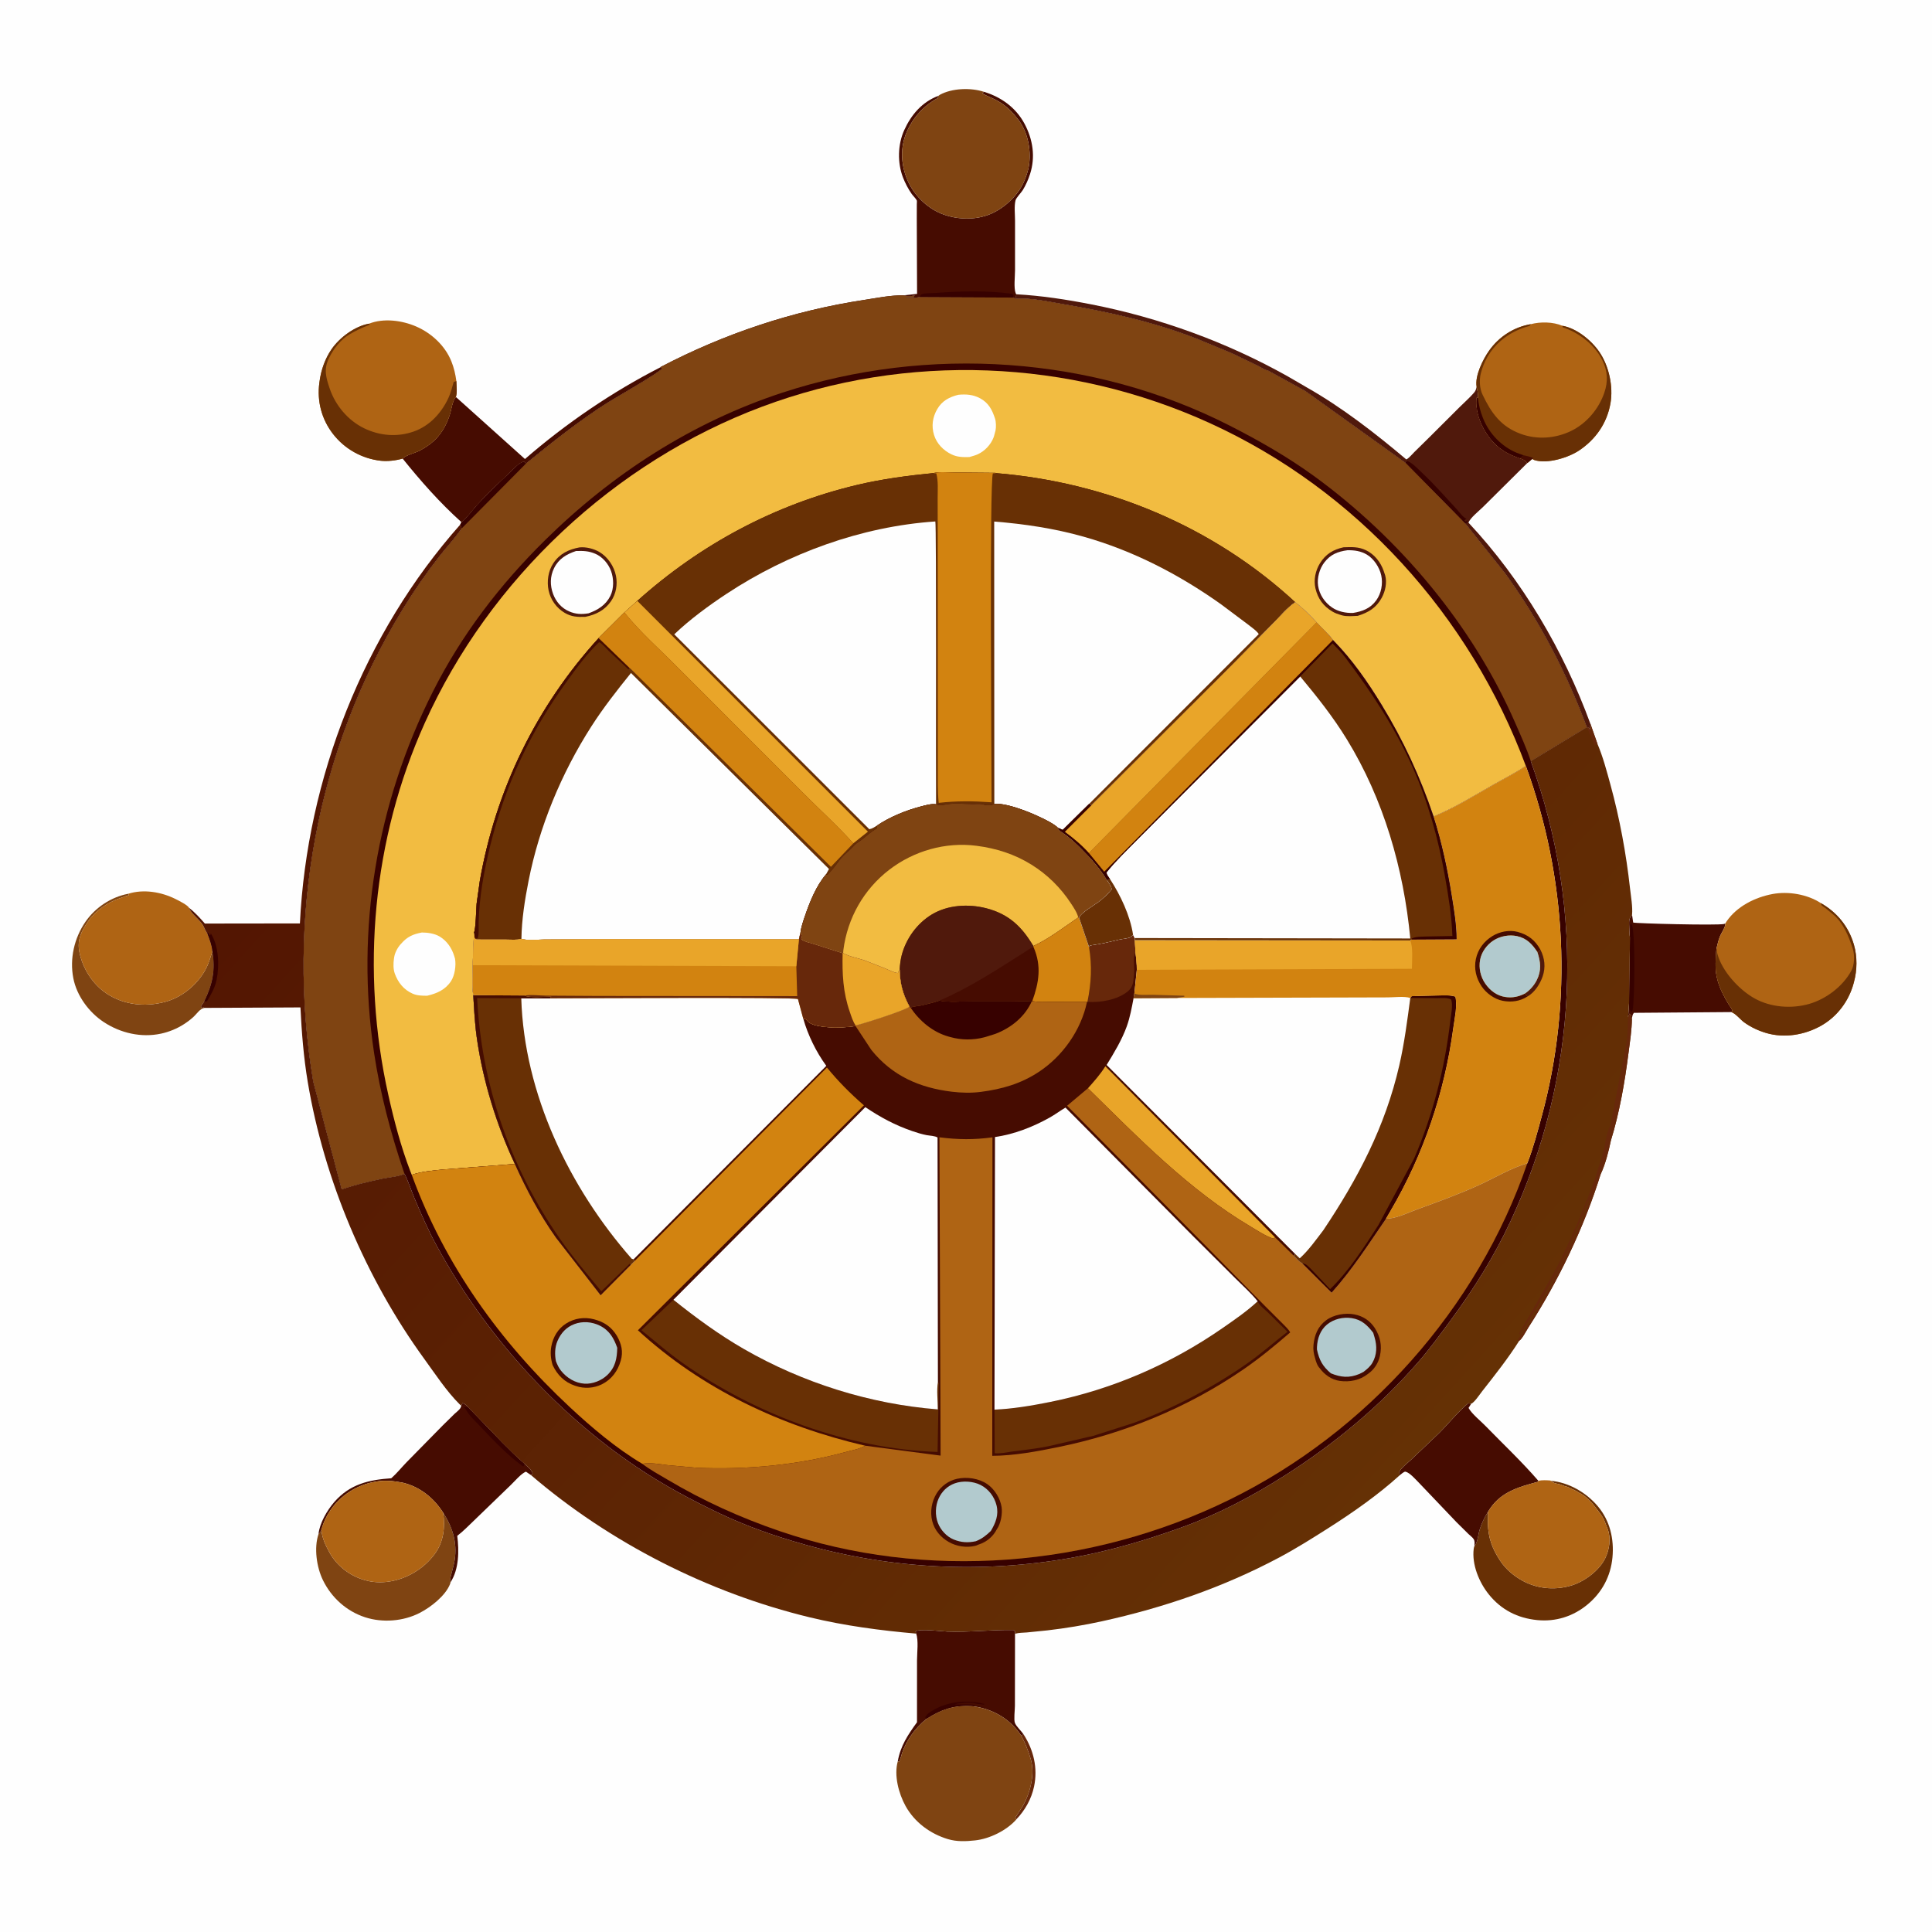 <svg version="1.1" xmlns="http://www.w3.org/2000/svg" style="display: block;" viewBox="0 0 2048 2048" width="1024" height="1024">
<defs>
	<linearGradient id="Gradient1" gradientUnits="userSpaceOnUse" x1="482.971" y1="585.218" x2="1519.5" y2="1528.59">
		<stop class="stop0" offset="0" stop-opacity="1" stop-color="rgb(82,20,2)"/>
		<stop class="stop1" offset="1" stop-opacity="1" stop-color="rgb(101,49,5)"/>
	</linearGradient>
</defs>
<path transform="translate(0,0)" fill="rgb(254,254,254)" d="M -0 -0 L 2048 0 L 2048 2048 L -0 2048 L -0 -0 z"/>
<path transform="translate(0,0)" fill="rgb(103,40,11)" d="M 1085.06 1838.56 C 1095.71 1855.11 1100.25 1874.27 1096.16 1893.74 C 1093.39 1906.94 1086.56 1919.06 1077.25 1928.7 L 1076.12 1926.97 L 1084.33 1914.29 C 1092.2 1900.16 1097.33 1880.33 1092.55 1864.45 C 1089.9 1855.67 1086.82 1847.69 1082.39 1839.64 L 1085.06 1838.56 z"/>
<path transform="translate(0,0)" fill="rgb(127,68,18)" d="M 135.918 947.439 L 136.741 948.862 L 126.526 952.333 C 114.788 956.323 101.389 965.302 94.257 975.5 L 93.499 976.572 C 86.455 986.635 81.704 996.145 84.057 1008.69 C 87.379 1026.39 98.255 1043.49 113.301 1053.39 C 129.78 1064.23 149.927 1067.19 169.069 1063.37 L 171.009 1062.99 C 189.196 1059.35 205.317 1047.35 215.378 1031.93 C 220.233 1024.48 222.649 1016.73 225.133 1008.29 C 228.678 1028.1 225.292 1043.82 216.51 1061.58 L 213.048 1066.5 L 213.5 1068.35 L 214.543 1068.15 C 216.06 1067.92 215.467 1067.92 216.956 1068.41 C 211.956 1069.12 209.038 1074.2 205.566 1077.5 C 202.463 1080.45 198.776 1083.19 195.2 1085.54 C 187.847 1090.35 179.171 1093.9 170.579 1095.73 C 149.72 1100.18 127.848 1095.15 110.147 1083.55 C 94.375 1073.21 81.379 1055.69 77.736 1037.01 C 73.7 1016.32 78.669 994.421 90.561 977.166 C 101.047 961.952 117.733 950.879 135.918 947.439 z"/>
<path transform="translate(0,0)" fill="rgb(104,48,5)" d="M 1643.83 1569.7 C 1662.98 1571.38 1681.45 1582.1 1693.76 1596.7 C 1706.62 1611.95 1711.12 1631.36 1709.28 1650.89 C 1707.4 1670.88 1698.27 1688.05 1682.8 1700.87 C 1667.6 1713.47 1649.04 1719.33 1629.36 1717.34 C 1608.64 1715.25 1591.4 1706.5 1578.25 1690.18 C 1567.84 1677.26 1560.08 1658.44 1562.21 1641.66 L 1562.68 1639.37 L 1562.94 1639.22 C 1566.63 1634.66 1566.75 1626.97 1568.53 1621.39 C 1570.62 1614.84 1573.49 1608.58 1577.21 1602.8 C 1577.83 1606.86 1577.09 1611.26 1577.23 1615.39 C 1577.74 1630.52 1581.7 1641.28 1589.94 1654 C 1596.09 1663.5 1605.03 1670.96 1614.98 1676.2 C 1631.03 1684.63 1650.14 1685.87 1667.31 1680.18 C 1680.42 1675.83 1695.56 1664.41 1701.64 1651.73 C 1705.99 1642.66 1707.87 1630.91 1704.31 1621.22 L 1703.84 1620 L 1700.73 1612 C 1698.49 1606.72 1695.39 1603.45 1692.11 1598.94 C 1688.13 1593.48 1681.35 1586.16 1675.28 1583.1 C 1673.31 1582.11 1673.99 1582.57 1672.61 1581.66 C 1671.27 1580.78 1670.16 1580.02 1668.65 1579.47 C 1665.6 1578.36 1662.8 1576.32 1659.68 1575.55 L 1658.5 1575.29 C 1655.89 1574.44 1653.76 1573.36 1651.01 1572.89 C 1648.13 1572.4 1647.04 1571.93 1644.63 1570.27 L 1643.83 1569.7 z"/>
<path transform="translate(0,0)" fill="rgb(127,68,18)" d="M 469.759 1603.52 C 480.619 1620.15 485.421 1637.88 481.274 1657.49 L 477.66 1671.67 C 477.093 1673.65 477.339 1675.24 477.579 1677.24 L 477.151 1679 C 472.241 1691.63 456.518 1703.79 444.845 1709.78 C 427.461 1718.69 405.529 1720.41 386.926 1714.34 C 367.259 1707.91 351.388 1693.57 342.339 1675.07 C 335.637 1661.36 332.661 1640.84 337.631 1626.2 C 339.387 1624.75 339.666 1623.66 340.626 1621.62 C 341.63 1630.9 344.953 1637.86 349.395 1645.91 C 357.1 1659.87 371.163 1670.7 386.58 1674.95 L 387.956 1675.31 C 395.391 1677.4 403.839 1677.71 411.5 1676.65 C 430.933 1673.98 449.145 1663.09 460.803 1647.31 C 470.305 1634.45 472.005 1618.93 469.759 1603.52 z"/>
<path transform="translate(0,0)" fill="rgb(70,12,1)" d="M 700.172 389.289 L 701.937 390.536 C 699.643 394.801 651.89 421.908 643.679 427.149 C 613.146 446.636 585.924 468.43 557.879 491.165 L 557.751 491.196 L 555.282 489.449 C 550.157 490.351 543.922 497.745 540.081 501.359 C 528.026 512.7 515.832 524.136 504.75 536.447 C 502.677 538.75 491.452 553.133 489.154 553.514 C 466.48 533.204 445.879 509.859 426.825 486.131 C 429.596 482.55 440.509 479.985 445.107 477.521 C 452.098 473.777 458.652 469.176 463.903 463.185 C 469.784 456.477 473.863 448.361 476.665 439.92 C 478.494 434.408 479.399 424.934 483.255 420.796 L 556.489 486.584 C 599.686 449.044 649.176 415.27 700.172 389.289 z"/>
<path transform="translate(0,0)" fill="rgb(70,12,1)" d="M 1727.87 994.055 C 1727.28 990.667 1727.11 986.942 1727.06 983.5 C 1726.98 977.996 1726.12 973.771 1730.04 969.764 L 1731.25 977.923 C 1733.02 978.901 1820.36 981.156 1827.66 979.441 L 1828.92 978.871 C 1829.27 982.708 1824.57 989.106 1823.07 993 C 1821.55 996.976 1820.57 1001.24 1819.57 1005.37 C 1818.72 1015.74 1817.7 1025.74 1819.95 1036 C 1821.16 1041.54 1823.17 1046.96 1825.62 1052.06 C 1827.78 1056.57 1830.14 1060.9 1832.81 1065.13 C 1834.1 1067.16 1836.35 1069.44 1836.35 1071.85 L 1835.11 1072.84 L 1731.99 1073.65 C 1730.42 1075.51 1730.28 1077.59 1729.88 1079.91 C 1729.32 1078.51 1729.53 1079.21 1729.22 1077.41 C 1728.91 1075.57 1728.76 1075.75 1727.51 1074.5 L 1725.88 1078.19 L 1726.91 1062.95 L 1727.87 994.055 z"/>
<path transform="translate(0,0)" fill="rgb(55,1,0)" d="M 1727.87 994.055 L 1728.19 980.091 L 1729.5 979.519 C 1733.88 986.073 1732.72 1060.51 1730.71 1070.6 C 1730.4 1072.12 1730.7 1071.41 1729 1072.58 C 1726.53 1070.13 1727.12 1066.37 1726.91 1062.95 L 1727.87 994.055 z"/>
<path transform="translate(0,0)" fill="rgb(70,12,1)" d="M 971.163 1731.69 L 970.5 1729.4 C 974.83 1726.17 997.591 1729.28 1004.18 1729.53 C 1027.76 1730.41 1051.07 1727.46 1074.5 1727.85 L 1076.15 1729.58 L 1075.96 1731.87 L 1075.85 1808.11 C 1075.85 1812.59 1074.52 1822.85 1075.85 1826.37 C 1077.27 1830.09 1082.68 1834.94 1085.06 1838.56 L 1082.39 1839.64 L 1078.65 1834.5 C 1066.05 1818.95 1048.14 1810.26 1028.44 1808.42 C 1010.32 1807.75 997.592 1812.18 982.201 1822 C 969.64 1832.18 959.339 1846.45 955.106 1862.16 C 954.582 1864.1 953.936 1865.66 953.104 1867.48 L 951.703 1867 C 954.526 1850.69 962.53 1838.8 972.053 1825.66 L 972.079 1759.9 C 972.1 1752.03 973.797 1738.75 971.163 1731.69 z"/>
<path transform="translate(0,0)" fill="rgb(55,1,0)" d="M 982.201 1822 L 980.744 1820.71 C 982.166 1816.43 987.553 1813.82 991.293 1811.75 C 1006.49 1803.31 1026.87 1801.76 1043.5 1806.35 L 1043 1807 C 1040.3 1806.27 1037.53 1806.64 1035.02 1805.98 C 1030.36 1804.75 1025.84 1804.58 1020.97 1805.22 C 1018.05 1805.6 1015 1805.65 1012.25 1806.75 L 1025 1806.76 C 1028 1806.73 1030.71 1806.91 1033.67 1807.33 C 1032.47 1808.48 1030.1 1808.25 1028.44 1808.42 C 1010.32 1807.75 997.592 1812.18 982.201 1822 z"/>
<path transform="translate(0,0)" fill="rgb(70,12,1)" d="M 1483.61 1563.96 L 1483.34 1560 C 1486.03 1555.39 1492.03 1550.91 1495.97 1547.2 L 1525.39 1519.23 C 1535.64 1509.01 1545.34 1496.71 1556.36 1487.5 L 1559.51 1488 L 1556.72 1492.5 C 1560.55 1499.18 1569.17 1505.89 1574.62 1511.5 C 1593.32 1530.73 1613.16 1549.38 1630.69 1569.66 L 1630.45 1570.72 C 1608.67 1576.59 1589.46 1581.86 1577.21 1602.8 C 1573.49 1608.58 1570.62 1614.84 1568.53 1621.39 C 1566.75 1626.97 1566.63 1634.66 1562.94 1639.22 C 1563.03 1636.69 1563.54 1634.02 1562.27 1631.72 C 1561.27 1629.92 1558.23 1627.68 1556.71 1626.19 L 1544.18 1613.82 L 1503.7 1571.34 C 1500.49 1568.13 1494.4 1561.08 1489.93 1560.05 C 1488.38 1559.69 1484.95 1562.96 1483.61 1563.96 z"/>
<path transform="translate(0,0)" fill="rgb(70,12,1)" d="M 488.938 1490.01 L 490.265 1487.39 C 492.846 1487.93 494.18 1489.67 495.934 1491.48 L 532.497 1529.34 C 540.125 1536.82 547.676 1544.82 555.927 1551.58 C 558.784 1554.46 563.821 1558.08 564.647 1561.99 L 562.87 1563.67 L 557.5 1560.01 C 552.299 1562.15 545.739 1570.08 541.565 1574.06 L 502.6 1611.71 C 496.811 1617.17 491.064 1623.25 484.71 1628.04 C 486.684 1643.81 486.67 1663.41 477.579 1677.24 C 477.339 1675.24 477.093 1673.65 477.66 1671.67 L 481.274 1657.49 C 485.421 1637.88 480.619 1620.15 469.759 1603.52 C 459.994 1588.01 445.012 1575.93 426.861 1571.68 L 422.5 1570.95 L 420.854 1570.66 C 413.649 1569.48 405.685 1569.26 398.5 1570.58 L 396.764 1570.89 C 378.12 1574.24 361.135 1585.13 350.37 1600.72 C 345.944 1607.14 343.061 1613.41 340.85 1620.89 L 340.626 1621.62 C 339.666 1623.66 339.387 1624.75 337.631 1626.2 C 338.781 1614.62 346.793 1600.89 354.339 1592.23 C 370.791 1573.33 390.731 1568.66 414.742 1567.02 C 420.572 1561.89 425.726 1555.46 431.162 1549.86 L 469.386 1510.96 L 481.876 1498.69 C 483.702 1496.95 486.559 1494.89 487.874 1492.85 C 488.665 1491.62 488.657 1491.26 488.938 1490.01 z"/>
<path transform="translate(0,0)" fill="rgb(55,1,0)" d="M 555.927 1551.58 L 555.268 1554.16 L 554 1554.23 C 537.584 1542.15 523.36 1527.21 509.445 1512.41 C 504.73 1507.39 498.318 1501.61 494.779 1495.77 C 493.95 1494.4 493.68 1493.51 492.396 1492.41 L 491.495 1491.75 L 495.934 1491.48 L 532.497 1529.34 C 540.125 1536.82 547.676 1544.82 555.927 1551.58 z"/>
<path transform="translate(0,0)" fill="rgb(70,12,1)" d="M 1042.85 97.276 C 1061.23 102.806 1076.84 113.979 1086.02 131.145 C 1094.93 147.809 1097.76 166.314 1091.91 184.473 C 1090 190.404 1087.49 196.035 1084.28 201.373 C 1082.58 204.179 1077.23 209.607 1076.52 212.324 C 1074.92 218.381 1076 227.75 1075.98 234.217 L 1075.97 286.548 C 1075.98 292.824 1074.45 305.29 1076.67 310.864 L 1077.25 311.938 C 1077.19 313.46 1076.94 315.184 1077.2 316.678 L 1073.49 315.443 L 974.93 314.998 C 970.081 315.888 965.401 315.722 960.5 315.636 L 960.5 315 L 968.5 315 L 969.505 313.25 C 965.213 314.187 961.853 314.106 957.585 313.089 L 972.13 311.521 L 971.824 231.751 L 971.856 216.515 C 971.858 215.917 972.098 213.058 971.866 212.548 C 970.901 210.432 967.927 207.697 966.5 205.667 C 962.758 200.343 959.478 194.068 957.148 188 C 951.206 172.524 951.609 153.234 958.447 138.081 C 965.875 121.621 977.477 108.038 994.71 101.592 L 994.032 104.013 C 978.953 112.206 967.933 124.343 961.107 140.063 C 954.069 156.272 955.037 174.431 961.737 190.531 C 968.199 206.062 981.988 219.974 997.569 226.349 C 1013.85 233.009 1033.96 233.736 1050.27 226.722 C 1065.46 220.189 1080.2 206.233 1086.22 190.729 L 1086.63 189.665 C 1088.6 184.609 1090.31 179.419 1090.96 174.007 C 1092.94 157.662 1089.35 139.329 1078.93 126.238 L 1077.92 125 C 1071.42 116.816 1064.8 110.721 1055.5 105.851 C 1050.83 103.408 1045.77 101.753 1041.28 99 L 1042.85 97.276 z"/>
<path transform="translate(0,0)" fill="rgb(55,1,0)" d="M 974.93 314.998 C 975.609 313.591 975.666 312.399 977.25 311.868 C 981.525 310.434 987.254 310.882 991.758 310.542 C 1018.44 308.528 1046.51 307.783 1073.1 311.48 L 1074.43 312.973 L 1073.49 315.443 L 974.93 314.998 z"/>
<path transform="translate(0,0)" fill="rgb(175,100,20)" d="M 340.626 1621.62 L 340.85 1620.89 C 343.061 1613.41 345.944 1607.14 350.37 1600.72 C 361.135 1585.13 378.12 1574.24 396.764 1570.89 L 398.5 1570.58 C 405.685 1569.26 413.649 1569.48 420.854 1570.66 L 422.5 1570.95 L 426.861 1571.68 C 445.012 1575.93 459.994 1588.01 469.759 1603.52 C 472.005 1618.93 470.305 1634.45 460.803 1647.31 C 449.145 1663.09 430.933 1673.98 411.5 1676.65 C 403.839 1677.71 395.391 1677.4 387.956 1675.31 L 386.58 1674.95 C 371.163 1670.7 357.1 1659.87 349.395 1645.91 C 344.953 1637.86 341.63 1630.9 340.626 1621.62 z"/>
<path transform="translate(0,0)" fill="rgb(175,100,20)" d="M 1630.69 1569.66 C 1635.11 1568.84 1639.02 1569.08 1643.46 1569.37 L 1643.83 1569.7 L 1644.63 1570.27 C 1647.04 1571.93 1648.13 1572.4 1651.01 1572.89 C 1653.76 1573.36 1655.89 1574.44 1658.5 1575.29 L 1659.68 1575.55 C 1662.8 1576.32 1665.6 1578.36 1668.65 1579.47 C 1670.16 1580.02 1671.27 1580.78 1672.61 1581.66 C 1673.99 1582.57 1673.31 1582.11 1675.28 1583.1 C 1681.35 1586.16 1688.13 1593.48 1692.11 1598.94 C 1695.39 1603.45 1698.49 1606.72 1700.73 1612 L 1703.84 1620 L 1704.31 1621.22 C 1707.87 1630.91 1705.99 1642.66 1701.64 1651.73 C 1695.56 1664.41 1680.42 1675.83 1667.31 1680.18 C 1650.14 1685.87 1631.03 1684.63 1614.98 1676.2 C 1605.03 1670.96 1596.09 1663.5 1589.94 1654 C 1581.7 1641.28 1577.74 1630.52 1577.23 1615.39 C 1577.09 1611.26 1577.83 1606.86 1577.21 1602.8 C 1589.46 1581.86 1608.67 1576.59 1630.45 1570.72 L 1630.69 1569.66 z"/>
<path transform="translate(0,0)" fill="rgb(80,25,12)" d="M 1077.25 311.938 C 1103.94 313.405 1130.29 317.462 1156.5 322.58 C 1229.24 336.783 1300.52 362.689 1365.17 399.006 L 1385 410.527 C 1422.53 431.794 1457.77 459.206 1490.69 486.982 L 1491.88 486.375 C 1494.4 484.636 1496.9 481.518 1499.14 479.315 L 1515 463.698 L 1547.19 431.614 C 1552.24 426.545 1557.96 421.618 1562.6 416.201 C 1564.19 414.345 1564.89 412.249 1565.25 409.878 C 1565.97 413.066 1567.47 418.727 1566.66 421.872 L 1565.39 421.5 C 1563.48 436.463 1570.49 453.155 1579.57 464.717 C 1588.15 475.633 1598.11 481.311 1611.01 485.792 C 1615.02 486.808 1616.21 487.758 1619.09 490.742 L 1572.07 537.404 C 1567.98 541.465 1558.52 548.892 1556.64 554.034 C 1613.33 614.52 1657.53 689.669 1685.96 767.446 L 1685.49 773.5 C 1684.25 771.559 1684.25 771.537 1682.07 770.788 C 1660.02 712.198 1631.94 658.038 1595.06 607.339 L 1553.25 554.973 L 1489.72 490.492 L 1488.86 489.992 L 1383.77 414.645 L 1343.76 392.666 C 1341.45 392.658 1335.66 388.971 1333.35 387.795 L 1305.77 374.509 L 1268.35 358.997 C 1222.08 341.006 1174.84 330.655 1126.11 322.31 C 1110.96 319.715 1092.54 315.626 1077.2 316.678 C 1076.94 315.184 1077.19 313.46 1077.25 311.938 z"/>
<path transform="translate(0,0)" fill="rgb(55,1,0)" d="M 1489.72 490.492 L 1491.85 488.551 C 1497.7 491.169 1502.59 496.61 1507.23 500.984 C 1520.21 513.217 1531.82 526.366 1543.89 539.443 C 1546.77 542.563 1550.71 548.477 1554.47 549.841 L 1552.25 551.75 L 1554 553 L 1555.59 551.341 L 1555.52 553.81 L 1553.25 554.973 L 1489.72 490.492 z"/>
<path transform="translate(0,0)" fill="rgb(175,100,20)" d="M 135.918 947.439 C 152.161 942.252 171.052 945.498 186.06 952.994 C 189.198 954.561 199.023 959.423 200.403 962.358 C 202.124 968.283 211.364 974.629 215.042 980.548 C 216.187 982.391 218.3 988.182 219.721 989.231 C 222.041 995.368 224.543 1001.7 225.133 1008.29 C 222.649 1016.73 220.233 1024.48 215.378 1031.93 C 205.317 1047.35 189.196 1059.35 171.009 1062.99 L 169.069 1063.37 C 149.927 1067.19 129.78 1064.23 113.301 1053.39 C 98.255 1043.49 87.379 1026.39 84.057 1008.69 C 81.704 996.145 86.455 986.635 93.499 976.572 L 94.257 975.5 C 101.389 965.302 114.788 956.323 126.526 952.333 L 136.741 948.862 L 135.918 947.439 z"/>
<path transform="translate(0,0)" fill="rgb(127,68,18)" d="M 994.71 101.592 L 996.246 100.507 C 1009.18 93.395 1029.03 92.773 1042.85 97.276 L 1041.28 99 C 1045.77 101.753 1050.83 103.408 1055.5 105.851 C 1064.8 110.721 1071.42 116.816 1077.92 125 L 1078.93 126.238 C 1089.35 139.329 1092.94 157.662 1090.96 174.007 C 1090.31 179.419 1088.6 184.609 1086.63 189.665 L 1086.22 190.729 C 1080.2 206.233 1065.46 220.189 1050.27 226.722 C 1033.96 233.736 1013.85 233.009 997.569 226.349 C 981.988 219.974 968.199 206.062 961.737 190.531 C 955.037 174.431 954.069 156.272 961.107 140.063 C 967.933 124.343 978.953 112.206 994.032 104.013 L 994.71 101.592 z"/>
<path transform="translate(0,0)" fill="rgb(127,68,18)" d="M 982.201 1822 C 997.592 1812.18 1010.32 1807.75 1028.44 1808.42 C 1048.14 1810.26 1066.05 1818.95 1078.65 1834.5 L 1082.39 1839.64 C 1086.82 1847.69 1089.9 1855.67 1092.55 1864.45 C 1097.33 1880.33 1092.2 1900.16 1084.33 1914.29 L 1076.12 1926.97 L 1077.25 1928.7 L 1077.14 1928.96 C 1066.8 1940.52 1048.86 1949.3 1033.54 1950.92 C 1023.9 1951.95 1014.32 1952.39 1004.91 1949.57 C 986.134 1943.96 969.523 1931.73 959.962 1914.5 C 952.633 1901.29 947.461 1881.91 951.703 1867 L 953.104 1867.48 C 953.936 1865.66 954.582 1864.1 955.106 1862.16 C 959.339 1846.45 969.64 1832.18 982.201 1822 z"/>
<path transform="translate(0,0)" fill="rgb(175,100,20)" d="M 1622.7 343.639 C 1632.98 340.899 1646.36 341.135 1656.2 345.325 C 1671.26 348.01 1686.79 360.61 1695.29 372.955 C 1705.63 387.982 1710.32 409.856 1707.12 427.778 C 1703.39 448.667 1691.64 465.502 1674.24 477.31 C 1662.75 485.111 1640.17 492.079 1626.54 487.698 C 1625.43 487.341 1625.14 487.031 1624.32 486.401 L 1619.09 490.742 C 1616.21 487.758 1615.02 486.808 1611.01 485.792 C 1598.11 481.311 1588.15 475.633 1579.57 464.717 C 1570.49 453.155 1563.48 436.463 1565.39 421.5 L 1566.66 421.872 C 1567.47 418.727 1565.97 413.066 1565.25 409.878 C 1563.34 398.335 1571.92 381.057 1578.49 371.747 C 1588.96 356.926 1604.75 346.674 1622.7 343.639 z"/>
<path transform="translate(0,0)" fill="rgb(104,48,5)" d="M 1565.25 409.878 C 1563.34 398.335 1571.92 381.057 1578.49 371.747 C 1588.96 356.926 1604.75 346.674 1622.7 343.639 C 1621.95 344.796 1621.98 345.358 1620.6 345.725 C 1602.3 350.608 1585.74 362.198 1576.4 378.961 C 1573.31 384.5 1571.39 389.493 1569.8 395.564 C 1567.94 402.648 1568.38 411.641 1571.5 418.211 C 1580.76 437.699 1590.9 452.157 1611.94 459.886 C 1629.35 466.282 1648.7 464.894 1665.34 456.861 C 1681.7 448.969 1694.77 433.54 1700.61 416.402 C 1704.77 404.181 1704.25 393.484 1698.54 381.873 C 1690.4 365.32 1673.77 352.644 1656.55 346.933 L 1656.2 345.325 C 1671.26 348.01 1686.79 360.61 1695.29 372.955 C 1705.63 387.982 1710.32 409.856 1707.12 427.778 C 1703.39 448.667 1691.64 465.502 1674.24 477.31 C 1662.75 485.111 1640.17 492.079 1626.54 487.698 C 1625.43 487.341 1625.14 487.031 1624.32 486.401 L 1619.09 490.742 C 1616.21 487.758 1615.02 486.808 1611.01 485.792 C 1598.11 481.311 1588.15 475.633 1579.57 464.717 C 1570.49 453.155 1563.48 436.463 1565.39 421.5 L 1566.66 421.872 C 1567.47 418.727 1565.97 413.066 1565.25 409.878 z"/>
<path transform="translate(0,0)" fill="rgb(70,12,1)" d="M 1614.97 482.59 C 1618.45 483.399 1622.1 483.922 1625.27 485.584 L 1624.32 486.401 L 1619.09 490.742 C 1616.21 487.758 1615.02 486.808 1611.01 485.792 L 1614.97 482.59 z"/>
<path transform="translate(0,0)" fill="rgb(55,1,0)" d="M 1611.01 485.792 C 1598.11 481.311 1588.15 475.633 1579.57 464.717 C 1570.49 453.155 1563.48 436.463 1565.39 421.5 L 1566.66 421.872 C 1567.57 429.064 1568.96 435.532 1571.67 442.269 L 1572.29 443.837 C 1578.72 459.739 1591.7 473.201 1607.52 479.872 L 1611 481.166 L 1614.97 482.59 L 1611.01 485.792 z"/>
<path transform="translate(0,0)" fill="rgb(175,100,20)" d="M 391.184 343.11 C 406.711 336.987 426.14 339.596 441.112 346.072 C 457.405 353.12 471.828 366.457 478.499 383.105 C 481.279 390.045 482.752 396.582 483.771 403.989 C 483.854 408.734 484.896 416.491 483.255 420.796 C 479.399 424.934 478.494 434.408 476.665 439.92 C 473.863 448.361 469.784 456.477 463.903 463.185 C 458.652 469.176 452.098 473.777 445.107 477.521 C 440.509 479.985 429.596 482.55 426.825 486.131 C 419.727 488.176 410.933 489.242 403.581 488.419 C 383.618 486.187 365.242 475.863 352.931 459.906 C 340.893 444.303 335.904 425.29 338.537 405.691 L 338.782 404 C 340.397 392.102 344.586 380.187 351.415 370.25 C 359.975 357.795 376.094 345.807 391.184 343.11 z"/>
<path transform="translate(0,0)" fill="rgb(104,48,5)" d="M 426.825 486.131 C 419.727 488.176 410.933 489.242 403.581 488.419 C 383.618 486.187 365.242 475.863 352.931 459.906 C 340.893 444.303 335.904 425.29 338.537 405.691 L 338.782 404 C 340.397 392.102 344.586 380.187 351.415 370.25 C 359.975 357.795 376.094 345.807 391.184 343.11 L 392.079 344.165 C 384.074 347.167 376.883 350.541 369.588 354.983 C 361.366 359.99 353.785 369.57 349.5 378.088 L 348.87 379.322 C 342.955 391.089 345.448 400.008 349.526 411.975 C 355.613 429.837 368.898 445.685 386 453.985 C 402.541 462.013 421.066 463.547 438.5 457.445 C 455.356 451.546 467.842 437.916 475.262 422.027 C 477.888 416.404 479.258 410.76 480.93 404.832 L 483.771 403.989 C 483.854 408.734 484.896 416.491 483.255 420.796 C 479.399 424.934 478.494 434.408 476.665 439.92 C 473.863 448.361 469.784 456.477 463.903 463.185 C 458.652 469.176 452.098 473.777 445.107 477.521 C 440.509 479.985 429.596 482.55 426.825 486.131 z"/>
<path transform="translate(0,0)" fill="rgb(175,100,20)" d="M 1828.92 978.871 C 1829.3 978.112 1829.78 977.404 1830.26 976.702 C 1841.17 960.715 1860.51 951.13 1879.03 947.693 C 1895.75 944.592 1915.94 947.981 1930.22 957.35 C 1947.55 967.283 1959.8 982.378 1965.29 1001.62 C 1968.89 1014.23 1968.71 1028.36 1965.27 1041 L 1964.84 1042.62 C 1959.72 1061.36 1947.4 1077.73 1930.47 1087.29 C 1913.06 1097.12 1891.53 1100.73 1872.21 1095.01 C 1863.79 1092.51 1856.02 1088.87 1848.88 1083.74 C 1844.75 1080.78 1839.8 1074.2 1835.11 1072.84 L 1836.35 1071.85 C 1836.35 1069.44 1834.1 1067.16 1832.81 1065.13 C 1830.14 1060.9 1827.78 1056.57 1825.62 1052.06 C 1823.17 1046.96 1821.16 1041.54 1819.95 1036 C 1817.7 1025.74 1818.72 1015.74 1819.57 1005.37 C 1820.57 1001.24 1821.55 996.976 1823.07 993 C 1824.57 989.106 1829.27 982.708 1828.92 978.871 z"/>
<path transform="translate(0,0)" fill="rgb(104,48,5)" d="M 1930.22 957.35 C 1947.55 967.283 1959.8 982.378 1965.29 1001.62 C 1968.89 1014.23 1968.71 1028.36 1965.27 1041 L 1964.84 1042.62 C 1959.72 1061.36 1947.4 1077.73 1930.47 1087.29 C 1913.06 1097.12 1891.53 1100.73 1872.21 1095.01 C 1863.79 1092.51 1856.02 1088.87 1848.88 1083.74 C 1844.75 1080.78 1839.8 1074.2 1835.11 1072.84 L 1836.35 1071.85 C 1836.35 1069.44 1834.1 1067.16 1832.81 1065.13 C 1830.14 1060.9 1827.78 1056.57 1825.62 1052.06 C 1823.17 1046.96 1821.16 1041.54 1819.95 1036 C 1817.7 1025.74 1818.72 1015.74 1819.57 1005.37 C 1819.74 1007.32 1819.97 1009.11 1820.47 1011 C 1825.35 1029.38 1843.39 1049.17 1859.91 1058.35 C 1877.21 1067.96 1899.2 1069.57 1918 1064.13 C 1935.87 1058.96 1953.66 1045.43 1962.54 1028.91 C 1965.81 1022.83 1966.17 1012.59 1964.08 1006 C 1959.86 992.729 1953.83 977.684 1942.48 968.754 C 1939.02 966.031 1935.82 962.957 1932.1 960.581 C 1930.5 959.559 1930.76 959.106 1930.22 957.35 z"/>
<path transform="translate(0,0)" fill="url(#Gradient1)" d="M 487.923 556.061 L 489.55 560.003 L 488.631 561.333 C 481.72 571.205 473.193 580.285 465.759 589.814 C 451.899 607.579 438.94 626.284 427.167 645.5 C 335.545 795.055 303.135 973.746 332.073 1146.36 L 362.253 1260.64 C 376.397 1255.87 390.795 1252.5 405.376 1249.38 C 412.775 1247.79 421.977 1247.34 428.763 1244.23 C 432.882 1252.34 435.659 1261.31 439.171 1269.71 C 446.386 1286.97 454.039 1304.35 463.014 1320.78 C 513.762 1413.67 587.287 1496.1 675.225 1555.33 C 703.232 1574.19 733.201 1590.24 763.677 1604.69 C 791.862 1618.05 821.841 1628.46 851.839 1636.96 C 944.205 1663.12 1039.76 1668.12 1134.44 1651.58 C 1174.43 1644.59 1213.2 1633.2 1251.38 1619.52 C 1290.58 1605.48 1327.32 1586.15 1362.38 1563.8 C 1415.08 1530.2 1463.32 1490.14 1504.28 1442.82 C 1516.37 1428.85 1527.15 1413.9 1538.11 1399.06 C 1562.47 1366.07 1583.64 1332.18 1601.03 1295 C 1673.18 1140.77 1680.97 966.758 1622.68 806.783 L 1682.07 770.788 C 1684.25 771.537 1684.25 771.559 1685.49 773.5 L 1685.96 767.446 L 1693.47 788.77 C 1699.22 802.284 1703.21 817.424 1707.08 831.562 C 1716.96 867.588 1723.78 904.677 1727.91 941.792 C 1728.87 950.45 1730.83 961.175 1730.04 969.764 C 1726.12 973.771 1726.98 977.996 1727.06 983.5 C 1727.11 986.942 1727.28 990.667 1727.87 994.055 L 1726.91 1062.95 L 1725.88 1078.19 L 1727.51 1074.5 C 1728.76 1075.75 1728.91 1075.57 1729.22 1077.41 C 1729.53 1079.21 1729.32 1078.51 1729.88 1079.91 C 1729.77 1091.89 1727.83 1104.13 1726.3 1116 C 1722.33 1146.95 1716.83 1179.24 1707.58 1209.07 C 1705.24 1220.48 1701.69 1234.29 1696.73 1244.78 C 1679.26 1300.99 1652.01 1357.7 1620.19 1407.11 C 1618.18 1410.23 1613.36 1419.55 1610.49 1421.2 C 1598.76 1439.81 1584.71 1457.53 1571.13 1474.83 C 1568.69 1477.95 1562.71 1486.99 1559.51 1488 L 1556.36 1487.5 C 1545.34 1496.71 1535.64 1509.01 1525.39 1519.23 L 1495.97 1547.2 C 1492.03 1550.91 1486.03 1555.39 1483.34 1560 L 1483.61 1563.96 C 1460.78 1584.66 1434.22 1603.23 1408.22 1619.78 C 1391.11 1630.67 1373.87 1641.52 1355.96 1651.05 C 1296.65 1682.6 1233.71 1704.21 1168.2 1718.6 C 1149.16 1722.78 1129.59 1726.02 1110.23 1728.27 L 1088.5 1730.46 C 1084.51 1730.77 1079.79 1730.7 1075.96 1731.87 L 1076.15 1729.58 L 1074.5 1727.85 C 1051.07 1727.46 1027.76 1730.41 1004.18 1729.53 C 997.591 1729.28 974.83 1726.17 970.5 1729.4 L 971.163 1731.69 C 933.357 1728.41 895.19 1723.35 858.273 1714.42 C 751.15 1688.51 646.65 1635.54 562.87 1563.67 L 564.647 1561.99 C 563.821 1558.08 558.784 1554.46 555.927 1551.58 C 547.676 1544.82 540.125 1536.82 532.497 1529.34 L 495.934 1491.48 C 494.18 1489.67 492.846 1487.93 490.265 1487.39 L 488.938 1490.01 C 488.232 1489.51 488.008 1489.38 487.312 1488.69 C 473.439 1474.96 461.184 1456.23 449.688 1440.41 C 387.801 1355.24 343.522 1250.61 326.193 1146.77 C 321.855 1120.77 319.755 1094.21 318.488 1067.9 L 216.956 1068.41 C 215.467 1067.92 216.06 1067.92 214.543 1068.15 L 213.5 1068.35 L 213.048 1066.5 L 216.51 1061.58 C 225.292 1043.82 228.678 1028.1 225.133 1008.29 C 224.543 1001.7 222.041 995.368 219.721 989.231 C 218.3 988.182 216.187 982.391 215.042 980.548 C 211.364 974.629 202.124 968.283 200.403 962.358 C 206.778 967.28 211.857 972.957 217.154 978.997 L 317.912 978.868 C 325.379 825.386 385.507 671.391 487.923 556.061 z"/>
<path transform="translate(0,0)" fill="rgb(103,40,11)" d="M 1685.96 767.446 L 1693.47 788.77 L 1692.7 789.317 L 1691.51 788.5 L 1690.75 790.517 L 1682.07 770.788 C 1684.25 771.537 1684.25 771.559 1685.49 773.5 L 1685.96 767.446 z"/>
<path transform="translate(0,0)" fill="rgb(55,1,0)" d="M 219.721 989.231 L 220.809 988.738 L 222.25 991.505 C 223.435 990.707 222.904 991.286 223.5 989.51 C 231.941 1002.74 232.673 1023.41 229.659 1038.38 C 227.921 1047.01 223.875 1054.04 219.381 1061.47 L 216.51 1061.58 C 225.292 1043.82 228.678 1028.1 225.133 1008.29 C 224.543 1001.7 222.041 995.368 219.721 989.231 z"/>
<path transform="translate(0,0)" fill="rgb(103,40,11)" d="M 1725.88 1078.19 L 1727.51 1074.5 C 1728.76 1075.75 1728.91 1075.57 1729.22 1077.41 C 1729.53 1079.21 1729.32 1078.51 1729.88 1079.91 C 1729.77 1091.89 1727.83 1104.13 1726.3 1116 C 1722.33 1146.95 1716.83 1179.24 1707.58 1209.07 C 1705.24 1220.48 1701.69 1234.29 1696.73 1244.78 C 1679.26 1300.99 1652.01 1357.7 1620.19 1407.11 C 1618.18 1410.23 1613.36 1419.55 1610.49 1421.2 L 1608.16 1421.28 L 1609.5 1420 L 1609.51 1418.5 L 1611.5 1417 L 1611.51 1415.5 L 1613.5 1414 C 1614.06 1412.32 1613.69 1412.75 1614.78 1411.66 L 1615.5 1411 C 1616.21 1408.55 1617.35 1406.96 1619.03 1405.06 L 1621.5 1402 L 1621.51 1400.5 C 1622.55 1399.5 1623.22 1398.77 1624 1397.5 L 1627.5 1392 L 1627.51 1390.5 C 1628.56 1389.49 1629.52 1388.52 1630.25 1387.25 L 1632 1384 C 1633.02 1382.48 1633.9 1381.99 1634.46 1380.16 L 1634.76 1379 C 1635.41 1377.64 1636.24 1375.79 1637 1374.5 C 1637.83 1373.09 1638.92 1372.26 1639.64 1370.67 C 1641.33 1366.96 1644.04 1363.73 1645.5 1360 L 1646.51 1357 L 1647.5 1356 L 1647.51 1354.5 C 1648.28 1353.51 1649 1352.56 1649.61 1351.45 L 1650.25 1350.25 L 1655.01 1340.25 L 1655.76 1339 C 1656.65 1337.17 1657.78 1335.53 1658.61 1333.7 C 1660.15 1330.32 1662.91 1327.22 1662.51 1323.5 C 1664.54 1321.55 1664.61 1320.3 1665.76 1318 L 1666.5 1317 L 1674 1300.5 L 1675 1298 C 1675.72 1296.44 1676.48 1295.11 1677.03 1293.47 L 1677.5 1292 L 1678.5 1289.51 C 1679.09 1287.28 1678.26 1288.64 1679.5 1286.51 L 1680.5 1285 C 1682.02 1280.75 1679.47 1285 1681.5 1281.51 C 1682.83 1279.23 1682.28 1280.88 1682.89 1278.64 C 1683.65 1275.84 1684.83 1274.47 1684.51 1271.5 C 1681.46 1276.96 1679.57 1283.31 1677.28 1289.13 L 1666.96 1313.41 C 1651.97 1348.14 1632.28 1382.86 1611.25 1414.28 L 1610.07 1414 L 1649.21 1345.6 C 1664.97 1314.89 1678.5 1282.7 1690.51 1250.36 L 1698.35 1225.28 C 1701.61 1214.99 1702.3 1201.89 1707.18 1192.61 L 1723.41 1109 C 1725.55 1099.53 1725.28 1087.97 1725.88 1078.19 z"/>
<path transform="translate(0,0)" fill="rgb(55,1,0)" d="M 700.172 389.289 L 700.196 389.078 C 767.853 353.701 840.315 329.433 915.853 317.971 C 929.211 315.944 944.072 312.794 957.585 313.089 C 961.853 314.106 965.213 314.187 969.505 313.25 L 968.5 315 L 960.5 315 L 960.5 315.636 C 965.401 315.722 970.081 315.888 974.93 314.998 L 1073.49 315.443 L 1077.2 316.678 C 1092.54 315.626 1110.96 319.715 1126.11 322.31 C 1174.84 330.655 1222.08 341.006 1268.35 358.997 L 1305.77 374.509 L 1333.35 387.795 C 1335.66 388.971 1341.45 392.658 1343.76 392.666 L 1383.77 414.645 L 1488.86 489.992 L 1489.72 490.492 L 1553.25 554.973 L 1595.06 607.339 C 1631.94 658.038 1660.02 712.198 1682.07 770.788 L 1622.68 806.783 C 1680.97 966.758 1673.18 1140.77 1601.03 1295 C 1583.64 1332.18 1562.47 1366.07 1538.11 1399.06 C 1527.15 1413.9 1516.37 1428.85 1504.28 1442.82 C 1463.32 1490.14 1415.08 1530.2 1362.38 1563.8 C 1327.32 1586.15 1290.58 1605.48 1251.38 1619.52 C 1213.2 1633.2 1174.43 1644.59 1134.44 1651.58 C 1039.76 1668.12 944.205 1663.12 851.839 1636.96 C 821.841 1628.46 791.862 1618.05 763.677 1604.69 C 733.201 1590.24 703.232 1574.19 675.225 1555.33 C 587.287 1496.1 513.762 1413.67 463.014 1320.78 C 454.039 1304.35 446.386 1286.97 439.171 1269.71 C 435.659 1261.31 432.882 1252.34 428.763 1244.23 C 421.977 1247.34 412.775 1247.79 405.376 1249.38 C 390.795 1252.5 376.397 1255.87 362.253 1260.64 L 332.073 1146.36 C 303.135 973.746 335.545 795.055 427.167 645.5 C 438.94 626.284 451.899 607.579 465.759 589.814 C 473.193 580.285 481.72 571.205 488.631 561.333 L 489.55 560.003 L 487.923 556.061 L 489.154 553.514 C 491.452 553.133 502.677 538.75 504.75 536.447 C 515.832 524.136 528.026 512.7 540.081 501.359 C 543.922 497.745 550.157 490.351 555.282 489.449 L 557.751 491.196 L 557.879 491.165 C 585.924 468.43 613.146 446.636 643.679 427.149 C 651.89 421.908 699.643 394.801 701.937 390.536 L 700.172 389.289 z"/>
<path transform="translate(0,0)" fill="rgb(127,68,18)" d="M 700.172 389.289 L 700.196 389.078 C 767.853 353.701 840.315 329.433 915.853 317.971 C 929.211 315.944 944.072 312.794 957.585 313.089 C 961.853 314.106 965.213 314.187 969.505 313.25 L 968.5 315 L 960.5 315 L 960.5 315.636 C 965.401 315.722 970.081 315.888 974.93 314.998 L 1073.49 315.443 L 1077.2 316.678 C 1092.54 315.626 1110.96 319.715 1126.11 322.31 C 1174.84 330.655 1222.08 341.006 1268.35 358.997 L 1305.77 374.509 L 1333.35 387.795 C 1335.66 388.971 1341.45 392.658 1343.76 392.666 L 1383.77 414.645 L 1488.86 489.992 L 1489.72 490.492 L 1553.25 554.973 L 1595.06 607.339 C 1631.94 658.038 1660.02 712.198 1682.07 770.788 L 1622.68 806.783 C 1618.23 793.13 1612.11 779.886 1606.39 766.731 C 1561.51 663.496 1483.63 570.497 1392.74 504.508 C 1364.96 484.335 1334.17 466.792 1303.62 451.214 C 1158.41 377.165 983.641 365.576 829.181 416.296 C 733.766 447.628 649.24 502.137 577.961 572.418 C 529.882 619.825 489.177 672.949 458.745 733.406 C 399.212 851.677 376.748 985.194 396.554 1116.27 C 403.016 1159.04 414.143 1201.28 428.039 1242.21 L 428.763 1244.23 C 421.977 1247.34 412.775 1247.79 405.376 1249.38 C 390.795 1252.5 376.397 1255.87 362.253 1260.64 L 332.073 1146.36 C 303.135 973.746 335.545 795.055 427.167 645.5 C 438.94 626.284 451.899 607.579 465.759 589.814 C 473.193 580.285 481.72 571.205 488.631 561.333 L 489.55 560.003 L 487.923 556.061 L 489.154 553.514 C 491.452 553.133 502.677 538.75 504.75 536.447 C 515.832 524.136 528.026 512.7 540.081 501.359 C 543.922 497.745 550.157 490.351 555.282 489.449 L 557.751 491.196 L 557.879 491.165 C 585.924 468.43 613.146 446.636 643.679 427.149 C 651.89 421.908 699.643 394.801 701.937 390.536 L 700.172 389.289 z"/>
<path transform="translate(0,0)" fill="rgb(55,1,0)" d="M 489.154 553.514 C 491.452 553.133 502.677 538.75 504.75 536.447 C 515.832 524.136 528.026 512.7 540.081 501.359 C 543.922 497.745 550.157 490.351 555.282 489.449 L 557.751 491.196 L 489.55 560.003 L 487.923 556.061 L 489.154 553.514 z"/>
<path transform="translate(0,0)" fill="rgb(242,188,65)" d="M 436.489 1245.39 L 435.028 1241.73 C 424.998 1215.64 417.759 1188.03 411.675 1160.79 C 382.249 1029.05 394.775 889.624 450.338 766.255 C 518.969 613.873 651.098 489.831 807.667 431.165 C 961.516 373.518 1133.33 380.44 1282.67 448.619 C 1438.1 519.579 1558.1 652.331 1617.45 811.918 C 1606.5 819.409 1593.97 825.624 1582.41 832.225 C 1562.19 843.774 1541.18 856.76 1519.61 865.574 C 1505.41 823.486 1487.6 784.952 1464.5 747.039 C 1449.67 722.698 1433 698.751 1412.92 678.437 C 1408.2 671.801 1401.22 665.783 1395.62 659.77 C 1388.77 652.125 1381.12 644.728 1373.03 638.41 C 1286.1 558.014 1173.3 511.137 1055.7 501.533 L 1055.42 501.275 L 1012.1 500.887 C 1005.01 500.878 996.12 499.8 989.264 501.518 C 961.898 504.223 934.904 507.771 908.116 514.153 C 820.867 534.941 742.163 577.288 675.569 636.961 L 661.847 649.266 L 634.604 676.392 C 568.6 748.846 525.616 837.218 508.654 933.683 L 505.243 957.877 C 504.721 963.415 504.383 985.328 502.453 988.475 L 501.033 1023.14 C 501.102 1033.05 499.944 1045.33 501.717 1054.95 C 502.592 1070.46 503.369 1086.01 505.628 1101.4 C 512.301 1146.84 526.304 1192.27 545.784 1233.84 L 469.5 1239.73 C 458.687 1240.92 446.803 1241.81 436.489 1245.39 z"/>
<path transform="translate(0,0)" fill="rgb(254,254,254)" d="M 447.177 988.489 C 453.333 988.494 460.768 989.554 466.115 992.792 C 473.827 997.463 478.978 1005.07 481.51 1013.5 L 482.323 1016.22 C 483.637 1023.33 482.104 1033.93 478.116 1040.03 C 472.117 1049.2 463.099 1053.15 452.809 1055.51 C 447.533 1055.51 442.263 1055.49 437.356 1053.3 C 427.933 1049.11 421.899 1041.46 418.478 1032 C 416.768 1027.27 416.88 1021.08 417.62 1016.15 L 417.801 1015 C 418.402 1010.27 421.391 1004.6 424.613 1001.03 L 425.307 1000.28 C 431.661 992.95 437.793 990.28 447.177 988.489 z"/>
<path transform="translate(0,0)" fill="rgb(254,254,254)" d="M 1015.86 418.493 C 1024.01 417.694 1031.5 418.229 1038.84 422.159 C 1047.9 427.012 1051.6 434.213 1054.71 443.5 C 1055.89 447.003 1056.07 452.911 1055.25 456.572 L 1054.85 458 C 1054.08 461.17 1053.51 463.557 1051.97 466.534 C 1048.06 474.095 1041.33 480.253 1033.09 482.848 L 1027.6 484.493 C 1020.69 484.653 1014.84 484.669 1008.51 481.59 C 1000.04 477.468 993.016 470.357 990.157 461.206 C 987.174 451.658 988.555 442.126 993.564 433.594 C 998.714 424.825 1006.32 420.872 1015.86 418.493 z"/>
<path transform="translate(0,0)" fill="rgb(80,25,12)" d="M 614.348 580.253 C 621.274 579.588 629.58 581.649 635.5 585.215 C 644.373 590.559 650.888 600.228 652.926 610.305 C 654.799 619.565 653.074 629.539 647.656 637.35 C 641.018 646.92 631.719 651.593 620.519 653.855 C 612.347 654.164 605.771 653.928 598.489 649.586 C 589.77 644.388 583.616 635.708 581.521 625.787 C 579.514 616.283 581.126 605.206 586.52 597.088 C 593.279 586.914 602.678 582.41 614.348 580.253 z"/>
<path transform="translate(0,0)" fill="rgb(254,254,254)" d="M 610.575 584.118 C 618.142 583.884 623.819 583.93 631 586.997 C 638.687 590.28 644.951 597.61 647.762 605.38 C 650.675 613.433 650.887 623.906 647.023 631.641 C 642.144 641.41 633.86 646.515 623.964 650.117 C 616.41 651.392 610.062 651.111 603 647.969 C 595.075 644.443 589.332 637.729 586.337 629.689 C 582.934 620.556 582.999 611.046 587.362 602.212 C 592.239 592.335 600.526 587.457 610.575 584.118 z"/>
<path transform="translate(0,0)" fill="rgb(80,25,12)" d="M 1424.16 580.146 C 1432.73 579.867 1440.09 579.424 1448.06 583.309 C 1457.06 587.697 1463.55 595.939 1466.79 605.287 L 1467.32 606.889 L 1468.31 609.799 C 1470.51 617.534 1468.47 626.694 1464.75 633.584 C 1458.96 644.301 1450.63 649.237 1439.29 652.819 C 1434.02 653.026 1427.82 653.7 1422.71 652.331 L 1421.5 651.974 C 1418.33 651.057 1415.43 650.032 1412.56 648.357 C 1402.83 642.672 1396.98 634.624 1394.44 623.728 C 1392.34 614.716 1394.42 604.847 1399.24 597.074 C 1405.27 587.336 1413.15 582.607 1424.16 580.146 z"/>
<path transform="translate(0,0)" fill="rgb(254,254,254)" d="M 1428.22 583.292 C 1435.6 583.108 1442.59 584.113 1449 587.944 C 1456.43 592.381 1462.36 601.514 1464.17 609.919 C 1466.09 618.809 1464.22 629.093 1458.8 636.5 C 1452.54 645.049 1444.21 648.091 1434.25 649.749 C 1426.59 649.971 1418.38 648.331 1412 643.943 C 1404.23 638.603 1398.67 630.391 1397.25 621 C 1395.98 612.57 1398.77 602.681 1404 596 C 1410.54 587.647 1417.99 584.744 1428.22 583.292 z"/>
<path transform="translate(0,0)" fill="rgb(104,48,5)" d="M 989.264 501.518 C 996.12 499.8 1005.01 500.878 1012.1 500.887 L 1055.42 501.275 L 1055.7 501.533 C 1173.3 511.137 1286.1 558.014 1373.03 638.41 C 1364.46 644.144 1357.26 653.053 1349.97 660.38 L 1302.87 708.15 L 1156.89 853.767 L 1154.78 851.919 L 1126.5 879.736 L 1121.31 877.398 C 1120.23 876.332 1120.28 876.322 1118.83 875.252 C 1107.3 866.742 1067.98 850.012 1054.02 852.311 C 1051.99 853.832 1046.21 853.808 1043.5 853.204 L 1042.5 852.841 C 1039.48 851.764 1034.6 852.384 1031.36 852.367 C 1023.04 852.322 1012.62 851.175 1004.49 852.5 C 1000.86 853.091 995.664 854.518 992.26 852.523 C 986.916 851.861 981.445 853.538 976.29 854.867 C 960.479 858.945 943.323 865.929 929.775 875.044 L 929.795 877.854 L 924.513 881.361 C 919.365 884.778 914.658 889.896 909.485 892.905 C 906.799 894.467 904.499 897.424 902.24 899.581 C 897.848 903.774 893.659 906.891 889.891 911.908 C 886.382 916.578 881.226 923.679 876.866 927.479 L 875.575 926.933 C 865.427 938.675 858.419 955.968 853.434 970.602 C 851.469 976.368 849.227 982.764 848.493 988.823 L 846.868 995.769 L 631.746 995.649 L 576.795 995.938 C 569.623 995.974 559.351 997.37 552.732 995.204 C 547.868 996.713 541.647 996 536.547 996.002 L 505.073 995.949 L 503.175 994.837 L 502.453 988.475 C 504.383 985.328 504.721 963.415 505.243 957.877 L 508.654 933.683 C 525.616 837.218 568.6 748.846 634.604 676.392 L 661.847 649.266 L 675.569 636.961 C 742.163 577.288 820.867 534.941 908.116 514.153 C 934.904 507.771 961.898 504.223 989.264 501.518 z"/>
<path transform="translate(0,0)" fill="rgb(70,12,1)" d="M 634.604 676.392 L 667.444 708.126 L 666.22 709.577 L 645.641 690.373 C 642.49 687.287 638.957 682.791 635.085 680.72 C 622.252 692.903 611.028 708.318 600.652 722.649 C 562.187 775.777 535.524 832.444 519.763 896.067 C 513.171 922.677 508.099 950.281 507.363 977.749 C 507.225 982.909 508 989.676 506.483 994.482 L 503.175 994.837 L 502.453 988.475 C 504.383 985.328 504.721 963.415 505.243 957.877 L 508.654 933.683 C 525.616 837.218 568.6 748.846 634.604 676.392 z"/>
<path transform="translate(0,0)" fill="rgb(233,165,41)" d="M 661.847 649.266 L 675.569 636.961 L 920.055 881.576 L 904.51 893.944 C 887.798 875.302 868.616 857.993 850.915 840.203 L 717.884 707.098 C 698.87 687.761 678.946 670.489 661.847 649.266 z"/>
<path transform="translate(0,0)" fill="rgb(210,131,16)" d="M 661.847 649.266 C 678.946 670.489 698.87 687.761 717.884 707.098 L 850.915 840.203 C 868.616 857.993 887.798 875.302 904.51 893.944 L 880.809 918.856 L 669.012 709.439 L 667.444 708.126 L 634.604 676.392 L 661.847 649.266 z"/>
<path transform="translate(0,0)" fill="rgb(210,131,16)" d="M 989.264 501.518 C 996.12 499.8 1005.01 500.878 1012.1 500.887 L 1055.42 501.275 L 1055.7 501.533 L 1052.5 501.804 C 1048.76 510.143 1051.13 808.038 1051.09 850.473 C 1032.02 849.115 1014.04 848.904 995.042 851.061 C 993.838 838.768 994.176 826.281 994.137 813.939 L 994.124 755.149 L 994.027 569.922 L 993.952 527.99 C 993.952 519.795 994.736 509.684 992.5 501.809 L 989.264 501.518 z"/>
<path transform="translate(0,0)" fill="rgb(254,254,254)" d="M 929.775 875.044 C 927.104 876.673 924.638 878.459 921.5 878.998 L 714.755 672.415 C 731.34 656.572 751.07 642.091 770.201 629.463 C 835.321 586.478 913.334 558.058 991.483 552.768 C 992.785 554.852 991.929 823.121 992.26 852.523 C 986.916 851.861 981.445 853.538 976.29 854.867 C 960.479 858.945 943.323 865.929 929.775 875.044 z"/>
<path transform="translate(0,0)" fill="rgb(254,254,254)" d="M 1054.02 852.311 L 1053.89 552.85 C 1085.77 555.391 1117.7 560.161 1148.54 568.875 C 1201.22 583.763 1249.79 608.895 1294.24 640.5 L 1322.24 661.466 C 1325.66 664.237 1330.28 667.292 1333.14 670.527 L 1334.35 672.147 L 1154.78 851.919 L 1126.5 879.736 L 1121.31 877.398 C 1120.23 876.332 1120.28 876.322 1118.83 875.252 C 1107.3 866.742 1067.98 850.012 1054.02 852.311 z"/>
<path transform="translate(0,0)" fill="rgb(254,254,254)" d="M 552.732 995.204 C 553.045 974.496 556.309 954.043 560.302 933.769 C 571.652 876.135 595.059 819.795 626.686 770.315 C 639.432 750.373 654.014 731.806 668.86 713.405 L 878.766 921.176 L 875.575 926.933 C 865.427 938.675 858.419 955.968 853.434 970.602 C 851.469 976.368 849.227 982.764 848.493 988.823 L 846.868 995.769 L 631.746 995.649 L 576.795 995.938 C 569.623 995.974 559.351 997.37 552.732 995.204 z"/>
<path transform="translate(0,0)" fill="rgb(70,12,1)" d="M 1373.03 638.41 C 1381.12 644.728 1388.77 652.125 1395.62 659.77 C 1401.22 665.783 1408.2 671.801 1412.92 678.437 C 1433 698.751 1449.67 722.698 1464.5 747.039 C 1487.6 784.952 1505.41 823.486 1519.61 865.574 C 1541.18 856.76 1562.19 843.774 1582.41 832.225 C 1593.97 825.624 1606.5 819.409 1617.45 811.918 C 1660.78 930.377 1667.36 1061.11 1634.38 1182.9 C 1629.83 1199.69 1625.34 1216.92 1619 1233.12 C 1566.33 1386.98 1448.93 1518.38 1303.09 1589.84 C 1156.64 1661.61 981.215 1676.05 826.396 1623 C 784.862 1608.77 745.751 1591.1 707.996 1568.69 C 698.973 1563.34 689.152 1558.1 680.866 1551.65 L 680.582 1551.52 C 653.138 1535.22 627.025 1513.06 603.752 1491.35 C 530.032 1422.56 471.241 1340.62 436.489 1245.39 C 446.803 1241.81 458.687 1240.92 469.5 1239.73 L 545.784 1233.84 C 526.304 1192.27 512.301 1146.84 505.628 1101.4 C 503.369 1086.01 502.592 1070.46 501.717 1054.95 C 499.944 1045.33 501.102 1033.05 501.033 1023.14 L 502.453 988.475 L 503.175 994.837 L 505.073 995.949 L 536.547 996.002 C 541.647 996 547.868 996.713 552.732 995.204 C 559.351 997.37 569.623 995.974 576.795 995.938 L 631.746 995.649 L 846.868 995.769 L 848.493 988.823 C 849.227 982.764 851.469 976.368 853.434 970.602 C 858.419 955.968 865.427 938.675 875.575 926.933 L 876.866 927.479 C 881.226 923.679 886.382 916.578 889.891 911.908 C 893.659 906.891 897.848 903.774 902.24 899.581 C 904.499 897.424 906.799 894.467 909.485 892.905 C 914.658 889.896 919.365 884.778 924.513 881.361 L 929.795 877.854 L 929.775 875.044 C 943.323 865.929 960.479 858.945 976.29 854.867 C 981.445 853.538 986.916 851.861 992.26 852.523 C 995.664 854.518 1000.86 853.091 1004.49 852.5 C 1012.62 851.175 1023.04 852.322 1031.36 852.367 C 1034.6 852.384 1039.48 851.764 1042.5 852.841 L 1043.5 853.204 C 1046.21 853.808 1051.99 853.832 1054.02 852.311 C 1067.98 850.012 1107.3 866.742 1118.83 875.252 C 1120.28 876.322 1120.23 876.332 1121.31 877.398 L 1126.5 879.736 L 1154.78 851.919 L 1156.89 853.767 L 1302.87 708.15 L 1349.97 660.38 C 1357.26 653.053 1364.46 644.144 1373.03 638.41 z"/>
<path transform="translate(0,0)" fill="rgb(103,40,11)" d="M 1154.39 1003.8 L 1155.13 1002.58 C 1157.07 1001.97 1156.51 1002.04 1158.08 1001.84 C 1167.67 1000.56 1177.02 998.186 1186.44 996.015 C 1189.94 995.208 1194.73 994.955 1197.99 993.681 C 1198.8 993.367 1200.37 991.521 1201.09 990.867 L 1202.84 994.389 L 1202.92 996.635 L 1203.68 1009.56 C 1200.43 1015 1202.93 1024.57 1202.19 1031.22 C 1201.32 1038.98 1202.1 1045.41 1195.56 1050.85 C 1184.72 1059.84 1166.4 1063.02 1152.73 1061.98 C 1156.81 1041.99 1157.8 1024.02 1154.39 1003.8 z"/>
<path transform="translate(0,0)" fill="rgb(233,165,41)" d="M 1153.25 1153.59 C 1159.84 1146.23 1166.48 1138.73 1171.72 1130.31 L 1351.72 1311.73 L 1349.48 1312.89 C 1341.17 1310.09 1333.18 1304.63 1325.62 1300.16 C 1260.78 1261.8 1206.6 1206.03 1153.25 1153.59 z"/>
<path transform="translate(0,0)" fill="rgb(104,48,5)" d="M 1333.19 1379.41 L 1334.01 1380.97 C 1336.26 1384.9 1340.76 1388.1 1344.01 1391.21 L 1364.76 1411.75 C 1350.75 1422.61 1337.54 1434.44 1323 1444.65 C 1285.72 1470.83 1244.38 1492.73 1201.63 1508.4 L 1158.94 1522.05 C 1157.28 1522.6 1155.7 1522.8 1154.01 1523.16 L 1111.01 1533.15 C 1098.24 1535.72 1085.38 1537.01 1072.5 1538.75 C 1067.04 1539.49 1059.78 1541.2 1054.4 1540.44 L 1054.18 1494.28 C 1073.7 1493.45 1093.76 1490.04 1112.88 1486.2 C 1178.87 1472.95 1240.73 1446.15 1295.99 1407.81 C 1308.73 1398.98 1321.84 1389.98 1333.19 1379.41 z"/>
<path transform="translate(0,0)" fill="rgb(104,48,5)" d="M 994.237 1465.27 L 995.213 1466.14 L 993.86 1539.14 C 898.988 1535.92 801.345 1499.59 723.995 1445.09 C 708.532 1434.19 694.668 1421.92 679.968 1410.1 L 713.856 1377.81 C 737.711 1396.89 762.182 1414.85 788.7 1430.09 C 850.966 1465.89 922.487 1488.41 994.123 1494.02 C 994.145 1485.41 992.742 1473.55 994.237 1465.27 z"/>
<path transform="translate(0,0)" fill="rgb(175,100,20)" d="M 1094.33 1061.03 C 1100.57 1062.59 1107.78 1061.91 1114.2 1061.94 L 1152.27 1062.06 C 1146.01 1091.9 1126.58 1119.54 1101.19 1136.26 C 1082.04 1148.87 1062.15 1154.52 1039.69 1157.45 C 1029.83 1158.74 1018.85 1158.47 1009 1157.27 C 974.747 1153.1 945.797 1140.52 923.661 1112.95 L 906.97 1087.68 L 907.02 1087.01 C 913.764 1085.65 959.954 1070.98 964.106 1067.07 L 965.187 1068.09 C 968.226 1066.76 972.213 1066.65 975.5 1065.98 C 982.377 1064.58 989.192 1062.79 995.871 1060.64 C 1006.28 1062.6 1017.67 1061.54 1028.27 1061.44 L 1074.63 1061.38 C 1080.56 1061.39 1087.92 1060.67 1093.64 1061.58 L 1094.33 1061.03 z"/>
<path transform="translate(0,0)" fill="rgb(55,1,0)" d="M 995.871 1060.64 C 1006.28 1062.6 1017.67 1061.54 1028.27 1061.44 L 1074.63 1061.38 C 1080.56 1061.39 1087.92 1060.67 1093.64 1061.58 C 1086.39 1077.92 1071.53 1089.75 1055.06 1095.98 L 1045 1099.14 L 1043.21 1099.63 C 1031.73 1102.66 1018.9 1102.58 1007.5 1099.35 L 1005.69 1098.86 C 988.873 1094.19 974.829 1082.39 965.187 1068.09 C 968.226 1066.76 972.213 1066.65 975.5 1065.98 C 982.377 1064.58 989.192 1062.79 995.871 1060.64 z"/>
<path transform="translate(0,0)" fill="rgb(127,68,18)" d="M 1054.02 852.311 C 1067.98 850.012 1107.3 866.742 1118.83 875.252 C 1120.28 876.322 1120.23 876.332 1121.31 877.398 C 1122.5 880.906 1127.34 883.131 1130.22 885.348 C 1135.26 889.227 1139.9 893.37 1144.42 897.846 C 1155.23 908.554 1165.71 919.87 1173.52 932.983 C 1175.41 936.054 1177.93 939.084 1178.5 942.685 C 1174.59 947.699 1169.88 951.936 1164.87 955.833 C 1160.29 959.401 1145.57 967.586 1143.92 972.902 L 1154.39 1003.8 C 1157.8 1024.02 1156.81 1041.99 1152.73 1061.98 L 1152.27 1062.06 L 1114.2 1061.94 C 1107.78 1061.91 1100.57 1062.59 1094.33 1061.03 L 1093.64 1061.58 C 1087.92 1060.67 1080.56 1061.39 1074.63 1061.38 L 1028.27 1061.44 C 1017.67 1061.54 1006.28 1062.6 995.871 1060.64 C 989.192 1062.79 982.377 1064.58 975.5 1065.98 C 972.213 1066.65 968.226 1066.76 965.187 1068.09 L 964.106 1067.07 C 956.993 1053.84 954.022 1042.81 953.686 1027.84 L 951.669 1031.5 C 946.959 1030.88 942.707 1028.46 938.362 1026.63 L 916.84 1018.2 C 909.601 1015.62 900.331 1014.22 893.778 1010.32 L 893.219 1010.5 L 861.64 1000.4 C 858.423 999.349 852.486 998.289 849.965 996.102 C 848.49 994.822 850.395 993.141 850.168 991.513 C 850.022 990.467 849.051 989.719 848.493 988.823 C 849.227 982.764 851.469 976.368 853.434 970.602 C 858.419 955.968 865.427 938.675 875.575 926.933 L 876.866 927.479 C 881.226 923.679 886.382 916.578 889.891 911.908 C 893.659 906.891 897.848 903.774 902.24 899.581 C 904.499 897.424 906.799 894.467 909.485 892.905 C 914.658 889.896 919.365 884.778 924.513 881.361 L 929.795 877.854 L 929.775 875.044 C 943.323 865.929 960.479 858.945 976.29 854.867 C 981.445 853.538 986.916 851.861 992.26 852.523 C 995.664 854.518 1000.86 853.091 1004.49 852.5 C 1012.62 851.175 1023.04 852.322 1031.36 852.367 C 1034.6 852.384 1039.48 851.764 1042.5 852.841 L 1043.5 853.204 C 1046.21 853.808 1051.99 853.832 1054.02 852.311 z"/>
<path transform="translate(0,0)" fill="rgb(242,188,65)" d="M 893.778 1010.32 L 894.017 1007.02 C 898.363 973.275 915.536 942.838 942.605 922.017 C 968.77 901.893 1002.28 892.315 1035.15 896.57 C 1056.1 899.283 1075.42 905.375 1093.47 916.619 C 1110.33 927.119 1124.45 941.103 1135.31 957.737 C 1138.25 962.238 1141.78 967.311 1143 972.592 C 1128.07 982.658 1111.69 995.455 1095.35 1002.81 C 1083.2 982.178 1069.11 968.819 1045.34 962.757 C 1026.52 957.958 1004.74 959.202 987.861 969.328 C 972.135 978.762 960.351 995.062 955.8 1012.78 C 954.548 1017.66 953.974 1022.82 953.686 1027.84 L 951.669 1031.5 C 946.959 1030.88 942.707 1028.46 938.362 1026.63 L 916.84 1018.2 C 909.601 1015.62 900.331 1014.22 893.778 1010.32 z"/>
<path transform="translate(0,0)" fill="rgb(80,25,12)" d="M 953.686 1027.84 C 953.974 1022.82 954.548 1017.66 955.8 1012.78 C 960.351 995.062 972.135 978.762 987.861 969.328 C 1004.74 959.202 1026.52 957.958 1045.34 962.757 C 1069.11 968.819 1083.2 982.178 1095.35 1002.81 C 1111.69 995.455 1128.07 982.658 1143 972.592 L 1143.92 972.902 L 1154.39 1003.8 C 1157.8 1024.02 1156.81 1041.99 1152.73 1061.98 L 1152.27 1062.06 L 1114.2 1061.94 C 1107.78 1061.91 1100.57 1062.59 1094.33 1061.03 L 1093.64 1061.58 C 1087.92 1060.67 1080.56 1061.39 1074.63 1061.38 L 1028.27 1061.44 C 1017.67 1061.54 1006.28 1062.6 995.871 1060.64 C 989.192 1062.79 982.377 1064.58 975.5 1065.98 C 972.213 1066.65 968.226 1066.76 965.187 1068.09 L 964.106 1067.07 C 956.993 1053.84 954.022 1042.81 953.686 1027.84 z"/>
<path transform="translate(0,0)" fill="rgb(70,12,1)" d="M 995.871 1060.64 C 1027.75 1047.07 1056.48 1028.04 1085.66 1009.65 C 1089.01 1007.55 1091.75 1005 1095.68 1004.15 C 1104.23 1023.85 1101.39 1041.52 1094.33 1061.03 L 1093.64 1061.58 C 1087.92 1060.67 1080.56 1061.39 1074.63 1061.38 L 1028.27 1061.44 C 1017.67 1061.54 1006.28 1062.6 995.871 1060.64 z"/>
<path transform="translate(0,0)" fill="rgb(210,131,16)" d="M 1095.35 1002.81 C 1111.69 995.455 1128.07 982.658 1143 972.592 L 1143.92 972.902 L 1154.39 1003.8 C 1157.8 1024.02 1156.81 1041.99 1152.73 1061.98 L 1152.27 1062.06 L 1114.2 1061.94 C 1107.78 1061.91 1100.57 1062.59 1094.33 1061.03 C 1101.39 1041.52 1104.23 1023.85 1095.68 1004.15 L 1095.35 1002.81 z"/>
<path transform="translate(0,0)" fill="rgb(254,254,254)" d="M 1054.18 1494.28 L 1054.74 1205.32 C 1075.07 1202.35 1094.73 1194.72 1112.6 1184.73 C 1118.44 1181.47 1123.73 1177.48 1129.45 1174.08 L 1265.08 1310.75 L 1309.54 1355.09 C 1317.45 1362.97 1326.18 1370.74 1333.19 1379.41 C 1321.84 1389.98 1308.73 1398.98 1295.99 1407.81 C 1240.73 1446.15 1178.87 1472.95 1112.88 1486.2 C 1093.76 1490.04 1073.7 1493.45 1054.18 1494.28 z"/>
<path transform="translate(0,0)" fill="rgb(254,254,254)" d="M 713.856 1377.81 L 917.284 1173.63 C 933.253 1184.37 948.962 1192.85 967.254 1199.08 C 972.139 1200.74 977.093 1202.29 982.163 1203.28 C 985.217 1203.87 991.458 1204.05 993.835 1205.84 L 994.237 1465.27 C 992.742 1473.55 994.145 1485.41 994.123 1494.02 C 922.487 1488.41 850.966 1465.89 788.7 1430.09 C 762.182 1414.85 737.711 1396.89 713.856 1377.81 z"/>
<path transform="translate(0,0)" fill="rgb(210,131,16)" d="M 672.707 1336.76 L 876.584 1131.64 C 888.862 1146.63 901.176 1158.98 915.774 1171.71 L 676.203 1410.14 C 743.938 1472.42 827.822 1511.77 917.033 1532.5 C 911.057 1536.2 902.866 1537.41 896.053 1539.28 C 845.746 1553.1 791.069 1558.12 739.006 1555.92 L 707.651 1553.11 C 698.728 1551.98 689.868 1550.25 680.866 1551.65 L 680.582 1551.52 C 653.138 1535.22 627.025 1513.06 603.752 1491.35 C 530.032 1422.56 471.241 1340.62 436.489 1245.39 C 446.803 1241.81 458.687 1240.92 469.5 1239.73 L 545.784 1233.84 C 557.906 1260.81 572.174 1287.67 589.267 1311.8 L 636.703 1372.92 L 668.659 1340.72 L 672.707 1336.76 z"/>
<path transform="translate(0,0)" fill="rgb(70,12,1)" d="M 585.741 1446.82 C 583.834 1440.38 583.186 1433.86 584.428 1427.2 C 586.265 1417.35 591.437 1408.52 599.997 1403.05 C 608.948 1397.32 619.564 1395.84 629.804 1398.53 C 640.423 1401.33 648.253 1406.6 653.935 1416.04 C 658.835 1424.63 660.826 1432.8 657.988 1442.49 C 654.762 1453.5 648.35 1462.26 637.923 1467.45 C 629.55 1471.62 619.284 1472.24 610.5 1469.23 L 609.124 1468.77 C 598.536 1465.16 590.889 1457.61 586.132 1447.67 L 585.741 1446.82 z"/>
<path transform="translate(0,0)" fill="rgb(178,202,206)" d="M 589.305 1442.92 C 587.888 1435.88 588.107 1428.11 590.985 1421.42 C 594.566 1413.1 600.319 1406.81 608.899 1403.57 C 617.6 1400.29 627.507 1401.11 635.806 1405.22 C 646.004 1410.28 650.681 1418.46 654.302 1428.71 C 654.05 1440.08 652.352 1449.4 643.678 1457.68 C 637.572 1463.5 628.144 1467.26 619.673 1466.76 C 609.798 1466.17 600.765 1460.65 594.696 1453.02 C 592.266 1449.97 590.72 1446.53 589.305 1442.92 z"/>
<path transform="translate(0,0)" fill="rgb(254,254,254)" d="M 501.033 1023.14 L 502.453 988.475 L 503.175 994.837 L 505.073 995.949 L 536.547 996.002 C 541.647 996 547.868 996.713 552.732 995.204 C 559.351 997.37 569.623 995.974 576.795 995.938 L 631.746 995.649 L 846.868 995.769 L 848.493 988.823 C 849.051 989.719 850.022 990.467 850.168 991.513 C 850.395 993.141 848.49 994.822 849.965 996.102 C 852.486 998.289 858.423 999.349 861.64 1000.4 L 893.219 1010.5 L 893.778 1010.32 C 900.331 1014.22 909.601 1015.62 916.84 1018.2 L 938.362 1026.63 C 942.707 1028.46 946.959 1030.88 951.669 1031.5 L 953.686 1027.84 C 954.022 1042.81 956.993 1053.84 964.106 1067.07 C 959.954 1070.98 913.764 1085.65 907.02 1087.01 L 906.97 1087.68 C 897.126 1089.02 887.437 1089.72 877.5 1088.84 C 871.291 1088.29 859.822 1087.21 855.736 1082.06 C 854.078 1079.97 853.922 1080.34 851.452 1079.71 C 856.454 1097.3 865.126 1115.1 875.928 1129.85 L 671.608 1334.92 L 672.707 1336.76 L 668.659 1340.72 L 636.703 1372.92 L 589.267 1311.8 C 572.174 1287.67 557.906 1260.81 545.784 1233.84 C 526.304 1192.27 512.301 1146.84 505.628 1101.4 C 503.369 1086.01 502.592 1070.46 501.717 1054.95 C 499.944 1045.33 501.102 1033.05 501.033 1023.14 z"/>
<path transform="translate(0,0)" fill="rgb(104,48,5)" d="M 501.717 1054.95 L 556.27 1055.31 C 559.692 1058.06 579.042 1056.49 584.482 1056.54 L 583.242 1057.96 L 583.345 1058.24 L 552.566 1058.22 C 555.573 1159.52 603.599 1259.22 669.658 1334.35 L 671.608 1334.92 L 672.707 1336.76 L 668.659 1340.72 L 636.703 1372.92 L 589.267 1311.8 C 572.174 1287.67 557.906 1260.81 545.784 1233.84 C 526.304 1192.27 512.301 1146.84 505.628 1101.4 C 503.369 1086.01 502.592 1070.46 501.717 1054.95 z"/>
<path transform="translate(0,0)" fill="rgb(70,12,1)" d="M 501.717 1054.95 L 556.27 1055.31 C 559.692 1058.06 579.042 1056.49 584.482 1056.54 L 583.242 1057.96 L 583.345 1058.24 L 552.566 1058.22 L 505.797 1057.99 C 510.209 1149.3 540.907 1237.32 593.096 1312.5 C 606.769 1332.2 622.155 1350.33 637.431 1368.78 L 667.497 1339.67 L 668.659 1340.72 L 636.703 1372.92 L 589.267 1311.8 C 572.174 1287.67 557.906 1260.81 545.784 1233.84 C 526.304 1192.27 512.301 1146.84 505.628 1101.4 C 503.369 1086.01 502.592 1070.46 501.717 1054.95 z"/>
<path transform="translate(0,0)" fill="rgb(210,131,16)" d="M 501.033 1023.14 L 502.453 988.475 L 503.175 994.837 L 505.073 995.949 L 536.547 996.002 C 541.647 996 547.868 996.713 552.732 995.204 C 559.351 997.37 569.623 995.974 576.795 995.938 L 631.746 995.649 L 846.868 995.769 L 848.493 988.823 C 849.051 989.719 850.022 990.467 850.168 991.513 C 850.395 993.141 848.49 994.822 849.965 996.102 C 852.486 998.289 858.423 999.349 861.64 1000.4 L 893.219 1010.5 L 893.778 1010.32 C 900.331 1014.22 909.601 1015.62 916.84 1018.2 L 938.362 1026.63 C 942.707 1028.46 946.959 1030.88 951.669 1031.5 L 953.686 1027.84 C 954.022 1042.81 956.993 1053.84 964.106 1067.07 C 959.954 1070.98 913.764 1085.65 907.02 1087.01 L 906.97 1087.68 C 897.126 1089.02 887.437 1089.72 877.5 1088.84 C 871.291 1088.29 859.822 1087.21 855.736 1082.06 C 854.078 1079.97 853.922 1080.34 851.452 1079.71 L 845.87 1059.01 C 842.831 1056.83 607.154 1058.29 583.345 1058.24 L 583.242 1057.96 L 584.482 1056.54 C 579.042 1056.49 559.692 1058.06 556.27 1055.31 L 501.717 1054.95 C 499.944 1045.33 501.102 1033.05 501.033 1023.14 z"/>
<path transform="translate(0,0)" fill="rgb(103,40,11)" d="M 848.493 988.823 C 849.051 989.719 850.022 990.467 850.168 991.513 C 850.395 993.141 848.49 994.822 849.965 996.102 C 852.486 998.289 858.423 999.349 861.64 1000.4 L 893.219 1010.5 L 893.778 1010.32 C 900.331 1014.22 909.601 1015.62 916.84 1018.2 L 938.362 1026.63 C 942.707 1028.46 946.959 1030.88 951.669 1031.5 L 953.686 1027.84 C 954.022 1042.81 956.993 1053.84 964.106 1067.07 C 959.954 1070.98 913.764 1085.65 907.02 1087.01 L 906.97 1087.68 C 897.126 1089.02 887.437 1089.72 877.5 1088.84 C 871.291 1088.29 859.822 1087.21 855.736 1082.06 C 854.078 1079.97 853.922 1080.34 851.452 1079.71 L 845.87 1059.01 C 842.831 1056.83 607.154 1058.29 583.345 1058.24 L 583.242 1057.96 L 584.482 1056.54 C 579.042 1056.49 559.692 1058.06 556.27 1055.31 C 562.955 1054.16 571.936 1055.34 578.812 1055.41 L 633.934 1055.74 L 845.064 1055.93 L 844.138 1024.26 L 846.868 995.769 L 848.493 988.823 z"/>
<path transform="translate(0,0)" fill="rgb(233,165,41)" d="M 893.778 1010.32 C 900.331 1014.22 909.601 1015.62 916.84 1018.2 L 938.362 1026.63 C 942.707 1028.46 946.959 1030.88 951.669 1031.5 L 953.686 1027.84 C 954.022 1042.81 956.993 1053.84 964.106 1067.07 C 959.954 1070.98 913.764 1085.65 907.02 1087.01 C 904.134 1083.04 902.471 1077.39 900.863 1072.77 C 893.572 1051.81 892.738 1032.47 893.219 1010.5 L 893.778 1010.32 z"/>
<path transform="translate(0,0)" fill="rgb(233,165,41)" d="M 501.033 1023.14 L 502.453 988.475 L 503.175 994.837 L 505.073 995.949 L 536.547 996.002 C 541.647 996 547.868 996.713 552.732 995.204 C 559.351 997.37 569.623 995.974 576.795 995.938 L 631.746 995.649 L 846.868 995.769 L 844.138 1024.26 L 501.033 1023.14 z"/>
<path transform="translate(0,0)" fill="rgb(175,100,20)" d="M 1153.25 1153.59 C 1206.6 1206.03 1260.78 1261.8 1325.62 1300.16 C 1333.18 1304.63 1341.17 1310.09 1349.48 1312.89 L 1351.72 1311.73 L 1371.33 1331.04 C 1373.55 1333.1 1377.78 1338.2 1380.44 1339.08 L 1411.55 1370.15 C 1433.61 1345.63 1450.6 1318.79 1469.2 1291.79 C 1478.73 1292.33 1492.94 1285.38 1502 1282.08 C 1524.2 1274 1546.48 1265.95 1567.99 1256.14 C 1584.52 1248.59 1601.6 1238.24 1619 1233.12 C 1566.33 1386.98 1448.93 1518.38 1303.09 1589.84 C 1156.64 1661.61 981.215 1676.05 826.396 1623 C 784.862 1608.77 745.751 1591.1 707.996 1568.69 C 698.973 1563.34 689.152 1558.1 680.866 1551.65 C 689.868 1550.25 698.728 1551.98 707.651 1553.11 L 739.006 1555.92 C 791.069 1558.12 845.746 1553.1 896.053 1539.28 C 902.866 1537.41 911.057 1536.2 917.033 1532.5 L 997.082 1543.01 L 995.818 1205.59 C 1015.54 1208.11 1032.29 1208.29 1052.04 1205.62 L 1051.82 1543.23 C 1074.68 1543.17 1099.33 1538.58 1121.61 1534.02 C 1191.62 1519.69 1258.35 1492.48 1317.43 1452.05 C 1335.15 1439.94 1351.43 1426.42 1367.66 1412.43 C 1365.89 1409.01 1362.39 1405.94 1359.73 1403.16 L 1340.73 1384.21 L 1278.95 1321.43 L 1131.16 1172.15 L 1153.25 1153.59 z"/>
<path transform="translate(0,0)" fill="rgb(70,12,1)" d="M 1394.06 1439.75 C 1392.56 1434.98 1391.83 1430.55 1392.36 1425.53 C 1393.47 1415 1397.03 1406 1405.81 1399.48 C 1413.68 1393.63 1426.03 1391.43 1435.66 1393.31 C 1444.95 1395.13 1452.19 1399.9 1457.39 1407.82 C 1463.21 1417.13 1465.14 1426.46 1462.8 1437.22 C 1461.1 1445.03 1456.58 1451.94 1450 1456.46 C 1441.56 1463.15 1430.71 1465.28 1420.17 1463.81 C 1411.67 1462.62 1403.96 1457.24 1399.02 1450.39 C 1396.46 1447.97 1394.87 1443.12 1394.06 1439.75 z"/>
<path transform="translate(0,0)" fill="rgb(178,202,206)" d="M 1396.02 1430.52 L 1396.04 1427.87 C 1396.51 1418.89 1399.51 1409.99 1406.66 1404.09 C 1413.83 1398.19 1423.68 1395.91 1432.79 1397.25 C 1443.32 1398.8 1449.5 1404.8 1455.66 1412.8 L 1457.14 1417.8 C 1459.78 1426.87 1459.68 1436.1 1454.86 1444.5 C 1452.52 1448.58 1449.05 1451.43 1445.37 1454.26 L 1440.99 1456.46 C 1430.13 1460.97 1421.33 1460.08 1410.74 1455.75 C 1401.81 1448.03 1398.55 1441.93 1396.02 1430.52 z"/>
<path transform="translate(0,0)" fill="rgb(70,12,1)" d="M 1037.07 1637.37 C 1035.99 1637.9 1035.04 1638.36 1033.86 1638.64 C 1024.45 1640.89 1014.1 1639.32 1005.72 1634.56 C 997.171 1629.7 990.65 1622.1 988.213 1612.45 C 985.72 1602.58 987.546 1591.68 992.905 1583 C 997.694 1575.25 1005.6 1569.55 1014.5 1567.59 C 1024.96 1565.29 1037.56 1567.08 1046.5 1573.18 C 1054.26 1578.47 1060.38 1588.44 1061.74 1597.64 C 1062.79 1604.67 1060.85 1615.37 1056.66 1621.12 C 1052.68 1628.84 1045.9 1634.51 1037.68 1637.19 L 1037.07 1637.37 z"/>
<path transform="translate(0,0)" fill="rgb(178,202,206)" d="M 1034.38 1633.78 C 1026.01 1635.52 1018.97 1635.17 1011 1631.96 C 1003.47 1628.92 997.071 1621.88 994.204 1614.36 C 991.126 1606.3 991.425 1596.35 994.978 1588.5 C 998.388 1580.96 1004.21 1575.26 1012.06 1572.42 C 1020.43 1569.39 1031.51 1570.1 1039.5 1574.14 C 1047.91 1578.4 1054.06 1586.53 1056.35 1595.63 C 1058.88 1605.75 1055.44 1614.34 1050.34 1622.86 C 1045.37 1627.63 1040.91 1631.24 1034.38 1633.78 z"/>
<path transform="translate(0,0)" fill="rgb(254,254,254)" d="M 1373.03 638.41 C 1381.12 644.728 1388.77 652.125 1395.62 659.77 C 1401.22 665.783 1408.2 671.801 1412.92 678.437 C 1433 698.751 1449.67 722.698 1464.5 747.039 C 1487.6 784.952 1505.41 823.486 1519.61 865.574 C 1541.18 856.76 1562.19 843.774 1582.41 832.225 C 1593.97 825.624 1606.5 819.409 1617.45 811.918 C 1660.78 930.377 1667.36 1061.11 1634.38 1182.9 C 1629.83 1199.69 1625.34 1216.92 1619 1233.12 C 1601.6 1238.24 1584.52 1248.59 1567.99 1256.14 C 1546.48 1265.95 1524.2 1274 1502 1282.08 C 1492.94 1285.38 1478.73 1292.33 1469.2 1291.79 C 1450.6 1318.79 1433.61 1345.63 1411.55 1370.15 L 1380.44 1339.08 C 1377.78 1338.2 1373.55 1333.1 1371.33 1331.04 L 1373.04 1329.38 L 1173.06 1128.91 C 1181.04 1115.91 1189.24 1102.38 1194.43 1087.98 C 1197.92 1078.29 1199.69 1068.24 1201.62 1058.16 L 1202.46 1053.26 L 1205.06 1028.05 C 1205.19 1021.88 1204.33 1015.7 1203.68 1009.56 L 1202.92 996.635 L 1202.84 994.389 L 1201.09 990.867 C 1200.37 991.521 1198.8 993.367 1197.99 993.681 C 1194.73 994.955 1189.94 995.208 1186.44 996.015 C 1177.02 998.186 1167.67 1000.56 1158.08 1001.84 C 1156.51 1002.04 1157.07 1001.97 1155.13 1002.58 L 1154.39 1003.8 L 1143.92 972.902 C 1145.57 967.586 1160.29 959.401 1164.87 955.833 C 1169.88 951.936 1174.59 947.699 1178.5 942.685 C 1177.93 939.084 1175.41 936.054 1173.52 932.983 C 1165.71 919.87 1155.23 908.554 1144.42 897.846 C 1139.9 893.37 1135.26 889.227 1130.22 885.348 C 1127.34 883.131 1122.5 880.906 1121.31 877.398 L 1126.5 879.736 L 1154.78 851.919 L 1156.89 853.767 L 1302.87 708.15 L 1349.97 660.38 C 1357.26 653.053 1364.46 644.144 1373.03 638.41 z"/>
<path transform="translate(0,0)" fill="rgb(104,48,5)" d="M 1494.97 1057.92 L 1496.53 1056.01 L 1524.93 1055.28 C 1530.92 1055.18 1536.89 1054.69 1542.67 1056.5 C 1545.07 1065.68 1541.79 1080.12 1540.5 1089.73 C 1531.36 1157.99 1508.88 1224.02 1474.04 1283.46 L 1469.2 1291.79 C 1450.6 1318.79 1433.61 1345.63 1411.55 1370.15 L 1380.44 1339.08 C 1377.78 1338.2 1373.55 1333.1 1371.33 1331.04 L 1373.04 1329.38 L 1377.8 1333.86 C 1387.14 1325.43 1395.19 1314.01 1402.83 1304.02 C 1439.47 1249.25 1468.36 1194.35 1483.29 1129.43 C 1488.7 1105.9 1491.78 1081.83 1494.97 1057.92 z"/>
<path transform="translate(0,0)" fill="rgb(55,1,0)" d="M 1494.97 1057.92 L 1496.53 1056.01 L 1524.93 1055.28 C 1530.92 1055.18 1536.89 1054.69 1542.67 1056.5 C 1545.07 1065.68 1541.79 1080.12 1540.5 1089.73 C 1531.36 1157.99 1508.88 1224.02 1474.04 1283.46 L 1469.2 1291.79 C 1450.6 1318.79 1433.61 1345.63 1411.55 1370.15 L 1380.44 1339.08 L 1381.23 1339.24 C 1385.22 1340.02 1387.45 1343.03 1390.27 1345.77 L 1409.99 1366.55 C 1430.02 1347.17 1445.99 1322.08 1461.08 1298.77 L 1499.15 1227.75 C 1519.03 1181.39 1531.66 1132.08 1537.39 1082 C 1538.09 1075.88 1540.49 1065.13 1538.24 1059.5 C 1534.11 1057.25 1528.1 1058.07 1523.45 1058.07 L 1494.97 1057.92 z"/>
<path transform="translate(0,0)" fill="rgb(210,131,16)" d="M 1617.45 811.918 C 1660.78 930.377 1667.36 1061.11 1634.38 1182.9 C 1629.83 1199.69 1625.34 1216.92 1619 1233.12 C 1601.6 1238.24 1584.52 1248.59 1567.99 1256.14 C 1546.48 1265.95 1524.2 1274 1502 1282.08 C 1492.94 1285.38 1478.73 1292.33 1469.2 1291.79 L 1474.04 1283.46 C 1508.88 1224.02 1531.36 1157.99 1540.5 1089.73 C 1541.79 1080.12 1545.07 1065.68 1542.67 1056.5 C 1536.89 1054.69 1530.92 1055.18 1524.93 1055.28 L 1496.53 1056.01 L 1494.97 1057.92 C 1488.91 1055.81 1477.67 1057.27 1471.07 1057.28 L 1413.52 1057.44 L 1247.57 1057.89 L 1201.62 1058.16 L 1202.46 1053.26 L 1205.06 1028.05 C 1205.19 1021.88 1204.33 1015.7 1203.68 1009.56 L 1202.92 996.635 L 1494.81 996.925 L 1496.11 995.932 L 1544.03 995.667 C 1543.96 980.298 1541.38 964.909 1538.95 949.757 C 1534.33 921.085 1528.44 893.288 1519.61 865.574 C 1541.18 856.76 1562.19 843.774 1582.41 832.225 C 1593.97 825.624 1606.5 819.409 1617.45 811.918 z"/>
<path transform="translate(0,0)" fill="rgb(127,68,18)" d="M 1202.46 1053.26 C 1207.69 1055.3 1216.02 1054.4 1221.7 1054.5 L 1255.42 1055.5 L 1255.5 1056.52 L 1247.57 1057.89 L 1201.62 1058.16 L 1202.46 1053.26 z"/>
<path transform="translate(0,0)" fill="rgb(80,25,12)" d="M 1632.94 1006.77 C 1637.48 1015.73 1638.56 1025.33 1635.32 1034.91 C 1632.63 1042.89 1626.65 1052.33 1618.98 1056.43 L 1616.43 1053.23 C 1621.68 1049.73 1626.23 1044.6 1629.05 1038.98 C 1634.23 1028.65 1633.14 1019.65 1629.65 1009.14 L 1632.94 1006.77 z"/>
<path transform="translate(0,0)" fill="rgb(70,12,1)" d="M 1618.98 1056.43 C 1611.16 1061.46 1602.02 1062.64 1593 1060.9 C 1584.26 1059.21 1575.54 1052.92 1570.61 1045.63 C 1564.79 1037.03 1562.31 1026.82 1564.5 1016.56 C 1566.73 1006.13 1573.07 997.778 1582.08 992.238 C 1589.71 987.549 1599.92 985.487 1608.69 987.835 C 1619.97 990.855 1627.34 996.665 1632.94 1006.77 L 1629.65 1009.14 C 1624.15 1000.84 1618.46 994.641 1608.23 992.374 C 1599.81 990.51 1590.29 992.319 1583.07 996.997 C 1576.08 1001.53 1570.44 1009.27 1568.97 1017.51 C 1567.4 1026.28 1569.41 1035.44 1574.5 1042.74 C 1579.64 1050.12 1586.98 1055.68 1596.09 1056.9 C 1603.58 1057.89 1609.7 1056.55 1616.43 1053.23 L 1618.98 1056.43 z"/>
<path transform="translate(0,0)" fill="rgb(178,202,206)" d="M 1616.43 1053.23 C 1609.7 1056.55 1603.58 1057.89 1596.09 1056.9 C 1586.98 1055.68 1579.64 1050.12 1574.5 1042.74 C 1569.41 1035.44 1567.4 1026.28 1568.97 1017.51 C 1570.44 1009.27 1576.08 1001.53 1583.07 996.997 C 1590.29 992.319 1599.81 990.51 1608.23 992.374 C 1618.46 994.641 1624.15 1000.84 1629.65 1009.14 C 1633.14 1019.65 1634.23 1028.65 1629.05 1038.98 C 1626.23 1044.6 1621.68 1049.73 1616.43 1053.23 z"/>
<path transform="translate(0,0)" fill="rgb(233,165,41)" d="M 1202.92 996.635 L 1494.81 996.925 C 1498.13 1003.34 1496.73 1019.37 1496.68 1026.96 L 1205.06 1028.05 C 1205.19 1021.88 1204.33 1015.7 1203.68 1009.56 L 1202.92 996.635 z"/>
<path transform="translate(0,0)" fill="rgb(254,254,254)" d="M 1373.03 638.41 C 1381.12 644.728 1388.77 652.125 1395.62 659.77 C 1401.22 665.783 1408.2 671.801 1412.92 678.437 C 1433 698.751 1449.67 722.698 1464.5 747.039 C 1487.6 784.952 1505.41 823.486 1519.61 865.574 C 1528.44 893.288 1534.33 921.085 1538.95 949.757 C 1541.38 964.909 1543.96 980.298 1544.03 995.667 L 1496.11 995.932 L 1494.81 996.925 L 1202.92 996.635 L 1202.84 994.389 L 1201.09 990.867 C 1200.37 991.521 1198.8 993.367 1197.99 993.681 C 1194.73 994.955 1189.94 995.208 1186.44 996.015 C 1177.02 998.186 1167.67 1000.56 1158.08 1001.84 C 1156.51 1002.04 1157.07 1001.97 1155.13 1002.58 L 1154.39 1003.8 L 1143.92 972.902 C 1145.57 967.586 1160.29 959.401 1164.87 955.833 C 1169.88 951.936 1174.59 947.699 1178.5 942.685 C 1177.93 939.084 1175.41 936.054 1173.52 932.983 C 1165.71 919.87 1155.23 908.554 1144.42 897.846 C 1139.9 893.37 1135.26 889.227 1130.22 885.348 C 1127.34 883.131 1122.5 880.906 1121.31 877.398 L 1126.5 879.736 L 1154.78 851.919 L 1156.89 853.767 L 1302.87 708.15 L 1349.97 660.38 C 1357.26 653.053 1364.46 644.144 1373.03 638.41 z"/>
<path transform="translate(0,0)" fill="rgb(104,48,5)" d="M 1176.6 931.78 C 1187.76 948.871 1198.02 970.531 1201.09 990.867 C 1200.37 991.521 1198.8 993.367 1197.99 993.681 C 1194.73 994.955 1189.94 995.208 1186.44 996.015 C 1177.02 998.186 1167.67 1000.56 1158.08 1001.84 C 1156.51 1002.04 1157.07 1001.97 1155.13 1002.58 L 1154.39 1003.8 L 1143.92 972.902 C 1145.57 967.586 1160.29 959.401 1164.87 955.833 C 1169.88 951.936 1174.59 947.699 1178.5 942.685 C 1177.93 939.084 1175.41 936.054 1173.52 932.983 L 1176.6 931.78 z"/>
<path transform="translate(0,0)" fill="rgb(104,48,5)" d="M 1373.03 638.41 C 1381.12 644.728 1388.77 652.125 1395.62 659.77 C 1401.22 665.783 1408.2 671.801 1412.92 678.437 C 1433 698.751 1449.67 722.698 1464.5 747.039 C 1487.6 784.952 1505.41 823.486 1519.61 865.574 C 1528.44 893.288 1534.33 921.085 1538.95 949.757 C 1541.38 964.909 1543.96 980.298 1544.03 995.667 L 1496.11 995.932 L 1494.81 996.925 L 1202.92 996.635 L 1202.84 994.389 L 1494.96 994.824 C 1487.88 920.746 1466.78 847.378 1427.64 783.602 C 1412.99 759.736 1396.13 738.537 1378.25 717.066 L 1255.05 840.455 L 1204.54 891.14 C 1193.79 902.039 1182.33 912.992 1172.84 925 C 1173.48 927.641 1175.07 929.597 1176.6 931.78 L 1173.52 932.983 C 1165.71 919.87 1155.23 908.554 1144.42 897.846 C 1139.9 893.37 1135.26 889.227 1130.22 885.348 C 1127.34 883.131 1122.5 880.906 1121.31 877.398 L 1126.5 879.736 L 1154.78 851.919 L 1156.89 853.767 L 1302.87 708.15 L 1349.97 660.38 C 1357.26 653.053 1364.46 644.144 1373.03 638.41 z"/>
<path transform="translate(0,0)" fill="rgb(55,1,0)" d="M 1412.92 678.437 C 1433 698.751 1449.67 722.698 1464.5 747.039 C 1487.6 784.952 1505.41 823.486 1519.61 865.574 C 1528.44 893.288 1534.33 921.085 1538.95 949.757 C 1541.38 964.909 1543.96 980.298 1544.03 995.667 L 1496.11 995.932 L 1496.73 994.75 C 1500.94 992.812 1505.77 993.001 1510.34 992.765 L 1539.59 992.212 C 1538.81 970.539 1535.37 949.559 1531.59 928.264 C 1524.69 889.337 1513.85 850.267 1497.8 814.083 C 1479.08 771.892 1453.87 733.679 1426.1 697 C 1422.01 691.601 1417.25 686.88 1412.54 682.032 L 1378.25 717.066 L 1255.05 840.455 L 1204.54 891.14 C 1193.79 902.039 1182.33 912.992 1172.84 925 C 1173.48 927.641 1175.07 929.597 1176.6 931.78 L 1173.52 932.983 C 1165.71 919.87 1155.23 908.554 1144.42 897.846 C 1139.9 893.37 1135.26 889.227 1130.22 885.348 C 1127.34 883.131 1122.5 880.906 1121.31 877.398 L 1126.5 879.736 L 1154.78 851.919 L 1156.89 853.767 L 1128.87 881.72 C 1137.99 888.438 1146.73 895.777 1154.32 904.212 L 1170.54 923.943 L 1412.92 678.437 z"/>
<path transform="translate(0,0)" fill="rgb(210,131,16)" d="M 1395.62 659.77 C 1401.22 665.783 1408.2 671.801 1412.92 678.437 L 1170.54 923.943 L 1154.32 904.212 L 1395.62 659.77 z"/>
<path transform="translate(0,0)" fill="rgb(233,165,41)" d="M 1373.03 638.41 C 1381.12 644.728 1388.77 652.125 1395.62 659.77 L 1154.32 904.212 C 1146.73 895.777 1137.99 888.438 1128.87 881.72 L 1156.89 853.767 L 1302.87 708.15 L 1349.97 660.38 C 1357.26 653.053 1364.46 644.144 1373.03 638.41 z"/>
</svg>